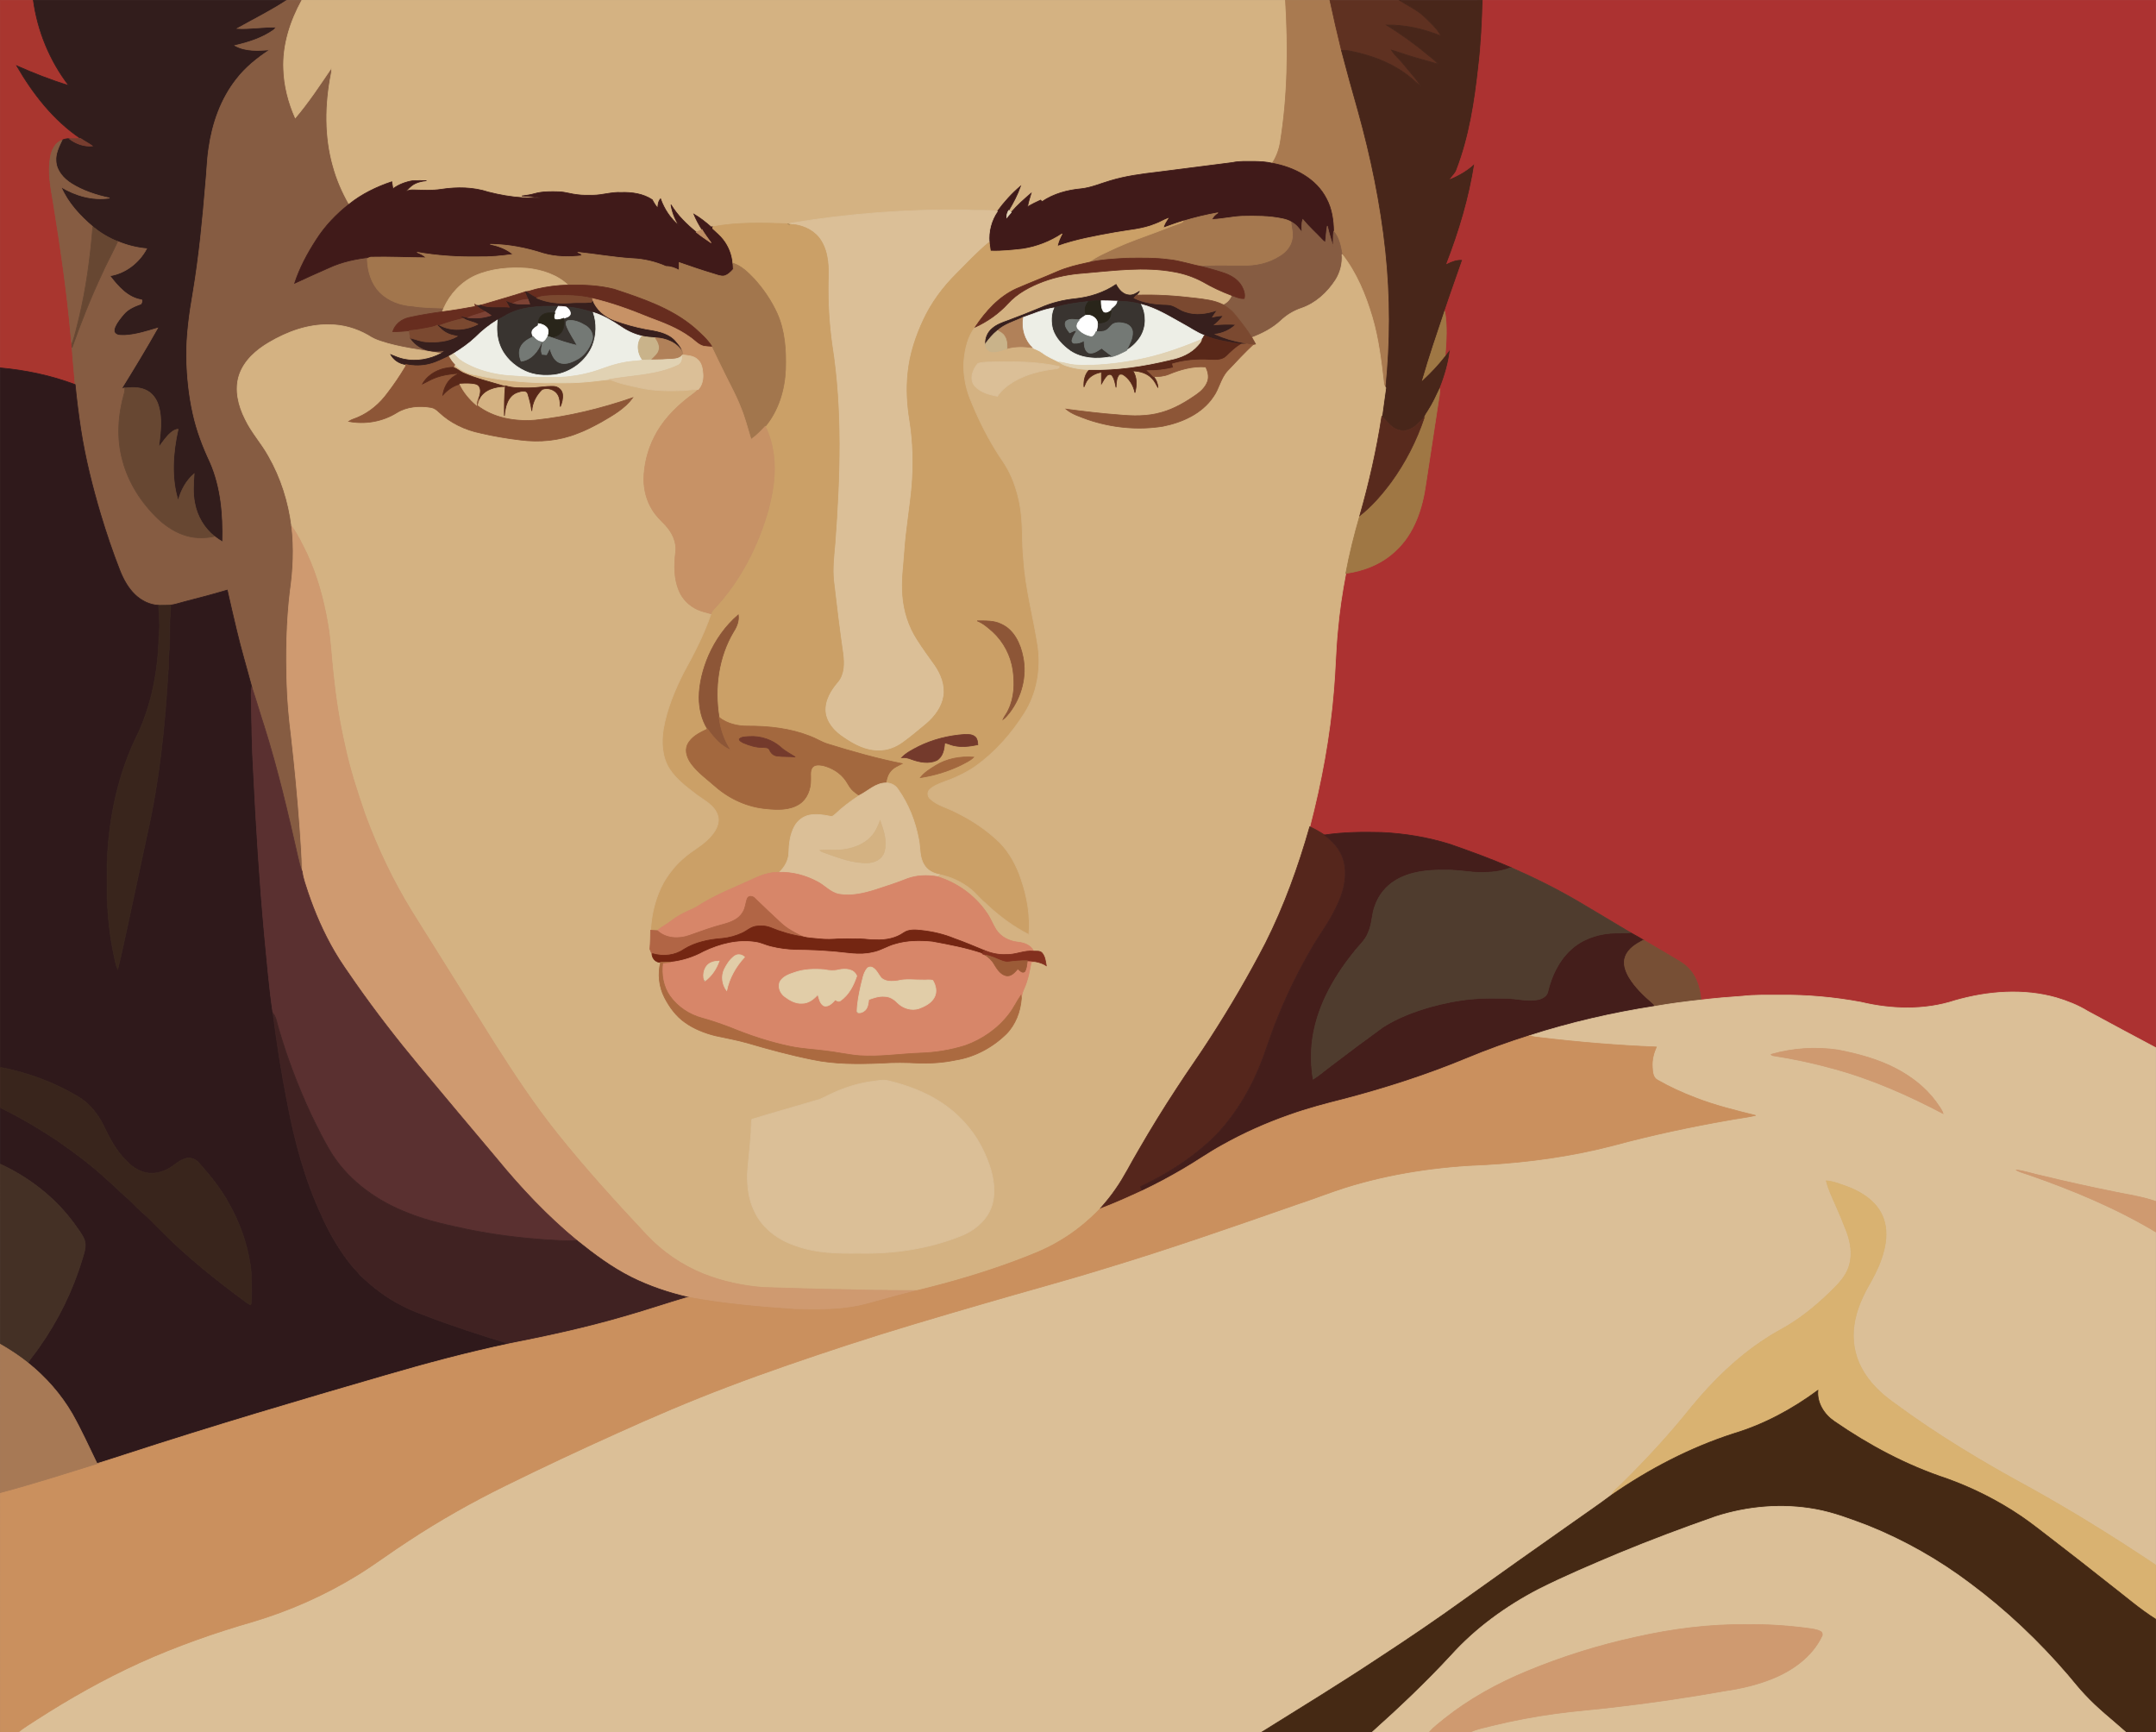 <?xml version="1.0" encoding="utf-8"?>

<!DOCTYPE svg PUBLIC "-//W3C//DTD SVG 1.1//EN" "http://www.w3.org/Graphics/SVG/1.1/DTD/svg11.dtd">
<svg version="1.1" id="Layer_1" xmlns="http://www.w3.org/2000/svg" xmlns:xlink="http://www.w3.org/1999/xlink" x="0px" y="0px"
	 viewBox="4.952 5.426 2135.098 1715.135" enable-background="new 4.952 5.426 2135.098 1715.135" xml:space="preserve">
<rect x="4.952" y="5.426" width="2135.098" height="1715.135" fill="#808080" stroke="none"/>
<g>
	<path fill="#A9362F" stroke="#A9362F" stroke-width="0.7" d="M5,5.51c10.99-0.01,21.98-0.01,32.96,0
		c4.17,30.59,16.26,60.07,35.08,84.56c-17.61-5.3-34.72-12.11-51.54-19.51c16.04,27.73,36.37,53.87,63.16,71.96
		c-3.73,0.33-7.48,0.08-11.22,0.19c-2.46,0.04-4.95,0.4-7.14,1.59c-6.95,2.53-10.24,9.92-11.46,16.71
		c-2.64,14.54,0.18,29.29,2.67,43.63c7.1,44.28,13.72,88.67,17.64,133.36c0.22,2.8,0.55,5.59,0.9,8.38
		c0.07,0.81,0.19,2.41,0.26,3.21c0.79,12.23,2.06,24.42,3.07,36.64C55.53,377.21,30.37,371.96,5,369.67C5,248.28,5,126.9,5,5.51z"/>
	<path fill="#321D1C" stroke="#321D1C" stroke-width="0.7" d="M37.96,5.51c82.37-0.02,164.75,0.01,247.12-0.01
		c1.01,0.03,3.04,0.1,4.05,0.13c-15.77,10.36-32.72,18.79-49.17,27.97c12.73,0.72,25.49-1.76,38.25-1.22
		c-0.65,0.92-1.19,1.98-2.13,2.65c-11.4,8.14-24.97,12.36-38.47,15.5c10.56,5.86,22.96,5,34.56,4.22
		c-12.36,8.1-24.12,17.45-33.15,29.27c-15.32,19.49-23.76,43.61-27.2,67.96c-1.81,11.51-1.98,23.18-3.16,34.75
		c-2.98,36.18-6.46,72.36-12.45,108.19c-3.69,21.15-6.66,42.54-6.44,64.06c0.37,18.85,2.24,37.72,6.39,56.13
		c3.65,16.59,9.72,32.57,16.96,47.92c10.83,24.78,13.09,52.32,12.35,79.07c-2.9-1.67-5.62-3.6-8.26-5.63
		c-10.01-8.12-16.97-19.82-19.36-32.49c-2.05-9.65-1.41-19.59-0.67-29.35c-8.03,6.85-13.19,16.53-15.75,26.67
		c-7.19-22.94-5.27-47.64-0.13-70.79c-2.83,0.02-5.21,1.72-7.3,3.46c-4.76,4.07-8.05,9.47-11.91,14.34
		c1.65-13.87,3.97-28.34-0.45-41.95c-2.04-6.48-6.53-12.38-12.94-14.98c-6.31-2.8-13.45-2.37-20.15-1.73
		c-0.79,0.1-2.37,0.3-3.16,0.41c12.22-19.72,24.26-39.56,35.65-59.76c-10.48,3.11-21.03,6.55-32.01,7.22
		c-3.24-0.12-7.16,0.66-9.75-1.79c-2.02-1.74-1.29-4.71-0.41-6.85c2.07-4.66,5.44-8.58,8.67-12.48c4.39-5.16,10.79-7.78,17-10.03
		c0.62-1.09,1.7-3.01,0.65-4.06c-13.76-2.06-23.51-13.33-31.46-23.82c15.55-2.43,29.11-13.06,36.41-26.81
		c-9.86-0.89-19.52-3.36-28.65-7.15c-8.92-3.5-17.19-8.53-24.62-14.57c-12.85-10.91-24.77-23.74-31.45-39.44
		c14.22,8.63,31.38,13.54,48.02,10.99c-13.2-2.82-26.31-7.07-37.8-14.29c-7.71-4.91-14.71-12.57-15.25-22.13
		c-0.65-7.45,2.83-14.26,5.91-20.79c2.19-1.19,4.68-1.55,7.14-1.59c6.47,5.03,14.75,8.05,23,7.22c-3.79-2.69-7.95-4.8-11.78-7.41
		C57.87,124.43,37.54,98.29,21.5,70.56c16.82,7.4,33.93,14.21,51.54,19.51C54.22,65.58,42.13,36.1,37.96,5.51z"/>
	<path fill="#865C42" stroke="#865C42" stroke-width="0.7" d="M289.13,5.63c4.92-0.32,9.89-0.04,14.83-0.12
		c-11.44,20.86-19.12,44.4-18.06,68.41c0.53,16.64,4.79,33,11.48,48.19c13.16-15.5,24.37-32.52,35.76-49.31
		c0.32,2.06,0.28,4.16-0.25,6.19c-5.81,30.01-6.38,61.5,2.03,91.09c3.61,13.12,9.05,25.69,15.79,37.5
		c-12.73,9.92-24.03,21.78-32.69,35.43c-8.66,13.41-16.33,27.64-21.27,42.85c11.25-5.19,22.53-10.35,33.9-15.29
		c13.01-6.06,27.24-8.98,41.43-10.51c-1.37,0.57-3.77,0.81-3.37,2.87c0.52,11.53,4.12,23.51,12.42,31.87
		c8.54,8.72,20.76,12.98,32.78,13.65c10.1,1.67,20.34,1.6,30.53,2.08c-0.48,1.19-0.95,2.38-1.42,3.58
		c-11.09,1.48-22.16,3.29-33.08,5.73c-7.25,1.57-13.85,6.68-16.05,13.93c5.48,0.14,10.93-0.46,16.38-0.88
		c0.28,2.45,0.56,4.91,1.15,7.32c4.8,7.24,12.94,12.11,21.62,12.8c4.33,0.6,8.67-0.1,12.97-0.68c-1.37,1.05-2.73,2.1-4.17,3.05
		c-20.12-3.47-40.64-5.58-60.11-12.08c-4.32-1.39-8.47-3.28-12.22-5.83c-11.66-6.66-25.04-10.6-38.51-10.49
		c-21.05-0.57-41.51,6.96-59.44,17.51c-12.8,7.47-24.9,18.03-29.69,32.49c-4.71,14.46-0.78,30.12,5.88,43.3
		c6.23,13.19,16.32,23.98,23.31,36.72c12.24,21.38,19.76,45.31,22.84,69.72c2.48,21.36,1.52,42.98-1.56,64.23
		c-3.61,30.23-4.14,60.75-3.19,91.16c0.49,17.37,2.11,34.69,4.28,51.93c3.41,30.26,6.36,60.58,8.54,90.96
		c0.94,14.5,2.17,29.01,2.28,43.54c-2.21-4.59-3.04-9.65-4.29-14.54c-9.77-43.23-19.86-86.46-33.17-128.76
		c-4.36-13.13-8.06-26.48-12.54-39.56c-5.02-18.95-10.71-37.72-15.18-56.81c-3.2-13.01-6.07-26.1-9.08-39.16
		c-14.15,4.18-28.42,7.97-42.72,11.61c-4.45,1.12-8.79,2.71-13.36,3.29c-3.98,0.2-7.97,0.13-11.95,0.17
		c-8.69-0.39-16.95-4.54-23.2-10.47c-6.92-6.61-11.59-15.18-15.09-23.99c-7.21-18.36-13.51-37.07-19.2-55.96
		c-8.12-27.34-15.05-55.08-19.47-83.28c-2.27-14.9-4.18-29.85-5.62-44.85c-1.01-12.22-2.28-24.41-3.07-36.64
		c8.65-24.42,18.18-48.54,29.15-72.02c4.99-11.18,10.91-21.92,16.03-33.04c9.13,3.79,18.79,6.26,28.65,7.15
		c-7.3,13.75-20.86,24.38-36.41,26.81c7.95,10.49,17.7,21.76,31.46,23.82c1.05,1.05-0.03,2.97-0.65,4.06
		c-6.21,2.25-12.61,4.87-17,10.03c-3.23,3.9-6.6,7.82-8.67,12.48c-0.88,2.14-1.61,5.11,0.41,6.85c2.59,2.45,6.51,1.67,9.75,1.79
		c10.98-0.67,21.53-4.11,32.01-7.22c-11.39,20.2-23.43,40.04-35.65,59.76c0.79-0.11,2.37-0.31,3.16-0.41
		c0.11,1.78-0.04,3.57-0.59,5.28c-6.1,21.35-7.66,44.37-1.74,65.94c5.75,22.42,18.79,42.53,35.42,58.43
		c11.39,10.74,26.4,18.84,42.39,18.56c4.43,0.14,8.85-0.47,13.18-1.39c2.64,2.03,5.36,3.96,8.26,5.63
		c0.74-26.75-1.52-54.29-12.35-79.07c-7.24-15.35-13.31-31.33-16.96-47.92c-4.15-18.41-6.02-37.28-6.39-56.13
		c-0.22-21.52,2.75-42.91,6.44-64.06c5.99-35.83,9.47-72.01,12.45-108.19c1.18-11.57,1.35-23.24,3.16-34.75
		c3.44-24.35,11.88-48.47,27.2-67.96c9.03-11.82,20.79-21.17,33.15-29.27c-11.6,0.78-24,1.64-34.56-4.22
		c13.5-3.14,27.07-7.36,38.47-15.5c0.94-0.67,1.48-1.73,2.13-2.65c-12.76-0.54-25.52,1.94-38.25,1.22
		C256.41,24.42,273.36,15.99,289.13,5.63z"/>
	<path fill="#D4B282" stroke="#D4B282" stroke-width="0.7" d="M303.96,5.51C628.64,5.49,953.31,5.5,1277.99,5.5
		c2.83,47.14,2.38,94.73-5.25,141.43c-1.27,7.14-3.87,14.02-7.83,20.11c-5.86-1.4-11.92-1.68-17.91-1.8
		c-7.17,0.09-14.41-0.44-21.45,1.12c-24.67,3.23-49.36,6.26-74.04,9.45c-15.95,1.87-31.98,3.93-47.39,8.65
		c-9.41,2.73-18.48,6.78-28.31,7.85c-13.69,1.25-27.48,4.92-38.94,12.76c-0.35-0.38-1.06-1.16-1.41-1.54
		c-4.41,2.04-8.79,4.14-12.92,6.7c0.73-4.6,2.18-9.03,3.52-13.47c-6.93,5.91-13.78,12-19.73,18.91
		c-0.84-0.63-1.67-1.25-2.49-1.87c4.63-7.65,8.78-15.63,11.75-24.08c-8.61,7.34-16.25,15.78-22.92,24.91
		c-10.08-1.76-20.42-0.29-30.59-1.33c-58.24-0.85-116.56,3.55-174.03,13.09c1.02,0.48,2.04,0.96,3.1,1.4
		c-1.33,0.02-2.66,0.07-3.97,0.13c-0.56-0.24-1.67-0.72-2.23-0.95c-24.7-0.8-49.69-1.64-74.1,2.96c-0.42,0.05-1.27,0.16-1.7,0.21
		c-5.34-4.66-10.9-9.14-17.06-12.7c2.15,5.32,4.93,10.37,7.98,15.22c-1.85,0.9-3.69,1.81-5.52,2.72
		c-9.63-7.79-18.64-16.62-25.12-27.26c1.16,7.34,3.9,14.3,7.85,20.59c-8.45-6.88-14.54-16.25-18.21-26.45
		c-2.21,2.6-2.66,6.03-2.66,9.32c-2.22-2.55-3.99-5.41-5.54-8.39c-8.98-6.01-20.26-7.55-30.87-7.2c-9.44-0.52-18.54,2.7-27.95,2.75
		c-5.01,0.03-10.03,0.18-15.01-0.5c-6.16-0.55-12.07-2.66-18.27-2.91c-8.2-0.23-16.55-0.43-24.52,1.84
		c-4.09,1.21-8.33,1.7-12.53,2.3c6.24,0.09,12.45,0.93,18.63,1.78c-5.92-0.03-11.85,0.09-17.76-0.07
		c-11.51-0.72-22.92-2.74-34.08-5.59c-14.91-4.92-31-5.07-46.4-2.74c-9.33,1.51-18.8,0.77-28.19,0.61
		c-2.42-0.12-4.75,0.61-7.03,1.27c1.99-1.93,3.86-4,6.06-5.7c4.17-3.01,9.31-4.22,14.35-4.73c-4.48-0.01-8.96-0.19-13.43,0.02
		c-7.09,1.19-14.05,3.7-19.82,8.08c-0.38-2.34-0.76-4.68-1.13-7.02c-15.12,5.08-29.75,12.16-42.21,22.2
		c-6.74-11.81-12.18-24.38-15.79-37.5c-8.41-29.59-7.84-61.08-2.03-91.09c0.53-2.03,0.57-4.13,0.25-6.19
		c-11.39,16.79-22.6,33.81-35.76,49.31c-6.69-15.19-10.95-31.55-11.48-48.19C284.84,49.91,292.52,26.37,303.96,5.51z"/>
	<path fill="#A97A50" stroke="#A97A50" stroke-width="0.7" d="M1277.99,5.5c14.66,0.01,29.32,0,43.98,0.01
		c3.57,16.73,7.4,33.41,11.5,50.02c5.18,19.9,10.73,39.69,16.33,59.47c12.7,45.54,22.34,92.01,27.37,139.05
		c4.81,44.96,4.75,90.43,0.12,135.38c-1.41-1.47-2.13-3.35-2.16-5.36c-2.46-21.84-5.12-43.79-11.39-64.92
		c-6.55-22.02-15.5-43.79-29.8-61.97c-1.32-7.89-2.94-16.48-8.32-22.7c-0.19-10.99-1.76-22.28-6.99-32.09
		c-10.16-20.28-32.21-31.45-53.72-35.35c3.96-6.09,6.56-12.97,7.83-20.11C1280.37,100.23,1280.82,52.64,1277.99,5.5z"/>
	<path fill="#5F3121" stroke="#5F3121" stroke-width="0.7" d="M1321.97,5.51c22.88,0.01,45.75-0.05,68.63,0.03
		c8.41,5.51,17.85,9.6,25.19,16.68c5.87,5.82,12.33,11.41,16.24,18.83c-17.08-6.97-35.46-11.2-53.98-10.86
		c13.89,8.75,27.36,18.2,39.92,28.78c3.88,3.16,8.08,6.02,11.22,9.97c-9.55-3.01-19.3-5.28-28.82-8.36
		c-5.86-1.77-11.58-4-17.49-5.59c3.36,5.53,8.61,9.52,12.5,14.64c5.62,7.15,12.21,13.66,16.84,21.53
		c-5.39-4.38-10.29-9.36-16.05-13.28c-15.71-11.32-34.37-17.9-53.21-21.73c-3.12-0.68-6.32-1.24-9.49-0.62
		C1329.37,38.92,1325.54,22.24,1321.97,5.51z"/>
	<path fill="#48261A" stroke="#48261A" stroke-width="0.7" d="M1390.6,5.54c27.64-0.08,55.28-0.02,82.92-0.03
		c-0.6,21.96-1.64,43.91-4.25,65.73c-3.77,34.68-9.11,69.61-21.71,102.31c-1.13,3.43-3.91,5.85-6.05,8.63
		c8.71-3.64,16.93-8.53,23.81-15.03c-5.23,34-15.18,67.13-27.57,99.17c4.86-2.38,10.06-4.42,15.61-3.82
		c-5.82,17.03-12.05,33.92-17.69,51.01c-7.59,22.63-15.33,45.22-21.94,68.16c8.04-7.49,15.64-15.51,22.33-24.23
		c1.67-2.22,3.35-4.44,5.08-6.64c-1.41,13.55-5.34,26.76-10.33,39.39c-3.57,7.5-6.99,15.11-11.57,22.07
		c-1.43,2.11-2.75,4.29-3.84,6.6c-4.54,4-8.26,9.13-14.03,11.48c-5.65,2.93-12.62,1.58-17.5-2.19c-3.91-3.09-7.1-6.95-10.45-10.59
		c1.35-9.37,2.47-18.77,3.87-28.13c4.63-44.95,4.69-90.42-0.12-135.38c-5.03-47.04-14.67-93.51-27.37-139.05
		c-5.6-19.78-11.15-39.57-16.33-59.47c3.17-0.62,6.37-0.06,9.49,0.62c18.84,3.83,37.5,10.41,53.21,21.73
		c5.76,3.92,10.66,8.9,16.05,13.28c-4.63-7.87-11.22-14.38-16.84-21.53c-3.89-5.12-9.14-9.11-12.5-14.64
		c5.91,1.59,11.63,3.82,17.49,5.59c9.52,3.08,19.27,5.35,28.82,8.36c-3.14-3.95-7.34-6.81-11.22-9.97
		c-12.56-10.58-26.03-20.03-39.92-28.78c18.52-0.34,36.9,3.89,53.98,10.86c-3.91-7.42-10.37-13.01-16.24-18.83
		C1408.45,15.14,1399.01,11.05,1390.6,5.54z"/>
	<path fill="#AC3231" stroke="#AC3231" stroke-width="0.7" d="M1473.52,5.51c222.16-0.01,444.32-0.01,666.48,0
		c0,345.8,0,691.59,0,1037.39c-22.6-12.05-45.21-24.05-67.69-36.31c-9.59-5.9-20.17-10-30.91-13.23
		c-32.77-9.31-67.91-6.49-100.36,2.78c-30,9.83-62.63,8.92-93.08,1.68c-26.69-4.96-53.86-7.4-81-7.07
		c-11.97,0.06-23.99-0.3-35.9,1.04c-13.91,0.94-27.81,2.1-41.66,3.77c-0.96-10.68-3.79-21.71-11.04-29.92
		c-5.14-6.17-12.54-9.6-19.21-13.75c-8.89-5.19-17.68-10.54-26.6-15.67c-4.31-2.58-8.68-5.05-13.09-7.42
		c-16.67-10.13-33.52-19.95-50.25-29.97c-21.84-12.91-44.6-24.22-67.83-34.39c-19.86-8.61-40.22-16.01-60.64-23.15
		c-21.97-6.81-44.83-10.63-67.8-11.65c-18.83-0.47-37.76-0.26-56.42,2.52c-4.6-3.1-9.47-5.8-14.5-8.12
		c11.51-44.26,19.93-89.4,23.63-135.02c1.75-19.62,1.99-39.33,3.92-58.94c1.66-19.1,4.52-38.09,8.15-56.91
		c18.03-2.49,35.85-9.5,49.11-22.25c18.78-17.02,26.91-42.48,30.21-66.93c4.03-26.67,8.12-53.33,12.2-80
		c0.66-4.58,1.73-9.13,1.57-13.8c4.99-12.63,8.92-25.84,10.33-39.39c-1.73,2.2-3.41,4.42-5.08,6.64
		c1.15-14.6,2.14-29.41-0.39-43.93c5.64-17.09,11.87-33.98,17.69-51.01c-5.55-0.6-10.75,1.44-15.61,3.82
		c12.39-32.04,22.34-65.17,27.57-99.17c-6.88,6.5-15.1,11.39-23.81,15.03c2.14-2.78,4.92-5.2,6.05-8.63
		c12.6-32.7,17.94-67.63,21.71-102.31C1471.88,49.42,1472.92,27.47,1473.52,5.51z"/>
	<path fill="#783D2F" stroke="#783D2F" stroke-width="0.7" d="M84.66,142.52c3.83,2.61,7.99,4.72,11.78,7.41
		c-8.25,0.83-16.53-2.19-23-7.22C77.18,142.6,80.93,142.85,84.66,142.52z"/>
	<path fill="#865C42" stroke="#865C42" stroke-width="0.7" d="M54.84,161.01c1.22-6.79,4.51-14.18,11.46-16.71
		c-3.08,6.53-6.56,13.34-5.91,20.79c0.54,9.56,7.54,17.22,15.25,22.13c11.49,7.22,24.6,11.47,37.8,14.29
		c-16.64,2.55-33.8-2.36-48.02-10.99c6.68,15.7,18.6,28.53,31.45,39.44c-2.47,30.32-6.51,60.57-13.58,90.19
		c-2.24,8.78-4.11,17.7-7.24,26.23c-0.35-2.79-0.68-5.58-0.9-8.38c-3.92-44.69-10.54-89.08-17.64-133.36
		C55.02,190.3,52.2,175.55,54.84,161.01z"/>
	<path fill="#401A19" stroke="#401A19" stroke-width="0.7" d="M1225.55,166.36c7.04-1.56,14.28-1.03,21.45-1.12
		c5.99,0.12,12.05,0.4,17.91,1.8c21.51,3.9,43.56,15.07,53.72,35.35c5.23,9.81,6.8,21.1,6.99,32.09
		c-0.48,5.18-0.37,10.39-0.35,15.59c-2.08-6.94-4.2-13.88-5.87-20.94c-1.03,5.26-1.14,10.64-1.83,15.94
		c-1.44-0.2-2.4-1.31-3.32-2.29c-6.29-6.76-13.28-12.85-19.13-20.01c-1.38,4.19-0.9,8.63-0.74,12.96
		c-2.83-3.98-5.85-8-10.3-10.27c-2.78-1.83-6-2.74-9.2-3.45c-13.08-2.75-26.5-2.72-39.79-2.43c-10.1,0.41-19.97,2.9-30.08,3.15
		c1.23-2.87,3.52-4.99,6.12-6.64c-11.65,2.07-23.18,4.84-34.51,8.26c-6.62,1.99-13.1,4.42-19.61,6.73
		c0.59-3.51,2.7-6.41,4.55-9.34c-4.22,1.57-8.03,4.05-12.29,5.53c-12.79,5.37-26.79,6.07-40.28,8.55
		c-19.19,3.49-38.52,6.86-56.94,13.48c0.8-4.37,2.63-8.44,4.73-12.33c-11.66,7.74-24.98,12.9-38.8,15.07
		c-10.7,1.2-21.44,2.37-32.23,1.94c-0.4-2.89-0.87-5.76-1.21-8.65c-0.89-10.78,1.95-21.8,8.13-30.7
		c6.67-9.13,14.31-17.57,22.92-24.91c-2.97,8.45-7.12,16.43-11.75,24.08c-1.28,2.17-2.04,4.6-1.92,7.14
		c1.5-1.72,2.96-3.49,4.41-5.27c5.95-6.91,12.8-13,19.73-18.91c-1.34,4.44-2.79,8.87-3.52,13.47
		c4.13-2.56,8.51-4.66,12.92-6.7c0.35,0.38,1.06,1.16,1.41,1.54c11.46-7.84,25.25-11.51,38.94-12.76
		c9.83-1.07,18.9-5.12,28.31-7.85c15.41-4.72,31.44-6.78,47.39-8.65C1176.19,172.62,1200.88,169.59,1225.55,166.36z"/>
	<path fill="#401A19" stroke="#401A19" stroke-width="0.7" d="M394.05,192.4c5.77-4.38,12.73-6.89,19.82-8.08
		c4.47-0.21,8.95-0.03,13.43-0.02c-5.04,0.51-10.18,1.72-14.35,4.73c-2.2,1.7-4.07,3.77-6.06,5.7c2.28-0.66,4.61-1.39,7.03-1.27
		c9.39,0.16,18.86,0.9,28.19-0.61c15.4-2.33,31.49-2.18,46.4,2.74c11.16,2.85,22.57,4.87,34.08,5.59
		c5.91,0.16,11.84,0.04,17.76,0.07c-6.18-0.85-12.39-1.69-18.63-1.78c4.2-0.6,8.44-1.09,12.53-2.3
		c7.97-2.27,16.32-2.07,24.52-1.84c6.2,0.25,12.11,2.36,18.27,2.91c4.98,0.68,10,0.53,15.01,0.5c9.41-0.05,18.51-3.27,27.95-2.75
		c10.61-0.35,21.89,1.19,30.87,7.2c1.55,2.98,3.32,5.84,5.54,8.39c0-3.29,0.45-6.72,2.66-9.32c3.67,10.2,9.76,19.57,18.21,26.45
		c-3.95-6.29-6.69-13.25-7.85-20.59c6.48,10.64,15.49,19.47,25.12,27.26c4.67,3.78,9.65,7.14,14.62,10.52
		c-3.1-4.37-6.36-8.63-9.1-13.24c-3.05-4.85-5.83-9.9-7.98-15.22c6.16,3.56,11.72,8.04,17.06,12.7c0.43-0.05,1.28-0.16,1.7-0.21
		c-0.02,0.43-0.05,1.3-0.07,1.74c3.69,3.5,7.75,6.68,10.83,10.79c5.23,6.73,8.49,15.02,9.16,23.53c0.14,2,0.27,4.01,0.42,6.02
		c-2.51,2.85-5.41,5.79-9.23,6.7c-3.87,0.46-7.49-1.34-11.14-2.32c-11.21-3.32-22.24-7.18-33.28-10.99
		c-0.04,2.54-0.05,5.09-0.03,7.64c-4.04-2.24-8.4-3.82-13.06-3.78c-10.54-4.64-21.9-7.3-33.42-7.79
		c-18.12-1.12-36.01-4.34-54.04-6.24c1.08,0.45,2.17,0.9,3.26,1.36c0.26,0.52,0.76,1.57,1.01,2.1
		c-12.81,1.48-25.97,1.31-38.43-2.29c-16.91-5.52-34.62-8.89-52.42-9.1c8.19,1.57,16.2,4.6,22.68,9.98
		c-11.63,1.69-23.37,2.74-35.12,2.47c-20.09,0.33-40.23-1.06-60.03-4.49c3.39,1.25,6.65,2.9,9.27,5.43
		c-18.37-0.11-36.75-1.11-55.13-0.63c-14.19,1.53-28.42,4.45-41.43,10.51c-11.37,4.94-22.65,10.1-33.9,15.29
		c4.94-15.21,12.61-29.44,21.27-42.85c8.66-13.65,19.96-25.51,32.69-35.43c12.46-10.04,27.09-17.12,42.21-22.2
		C393.29,187.72,393.67,190.06,394.05,192.4z"/>
	<path fill="#DBBF97" stroke="#DBBF97" stroke-width="0.7" d="M788.05,226.39c57.47-9.54,115.79-13.94,174.03-13.09
		c10.17,1.04,20.51-0.43,30.59,1.33c-6.18,8.9-9.02,19.92-8.13,30.7c-11.75,9.57-21.95,20.86-32.72,31.49
		c-13.28,13.2-24.59,28.5-32.48,45.53c-7.58,16.29-13.32,33.63-15.16,51.57c-1.83,16.01-0.86,32.25,1.76,48.12
		c3.42,21.44,3.84,43.3,2.13,64.93c-1.9,21.06-5.65,41.93-7.11,63.04c-0.95,14.97-3.36,29.95-2.03,44.98
		c1.12,15.44,5.98,30.67,14.39,43.7c5.51,8.67,11.57,16.97,17.56,25.32c6.1,8.86,10.38,19.76,8.7,30.66
		c-1.77,11.11-8.96,20.5-17.34,27.63c-7.48,6.21-14.93,12.49-22.8,18.22c-7.02,5.15-15.59,8.57-24.4,8.28
		c-12.74,0.26-24.45-5.97-34.65-13.02c-8.98-5.76-17.18-14.65-18.21-25.71c-0.87-11.18,5.36-21.36,12.39-29.52
		c6.41-7.61,6.3-18.28,5.15-27.62c-3.48-23.94-6.38-47.97-9.15-72.01c-1.44-12.63,0.24-25.29,1.3-37.88
		c4.81-65.22,7.26-131.22-2.99-196.07c-2.89-20.53-4.1-41.28-3.79-61.99c0.59-13.91,0.55-28.87-7-41.12
		c-5.71-9.38-16.26-14.76-26.94-16.07C790.09,227.35,789.07,226.87,788.05,226.39z"/>
	<path fill="#E1D2B3" stroke="#E1D2B3" stroke-width="0.7" d="M1001.92,220.94c-0.12-2.54,0.64-4.97,1.92-7.14
		c0.82,0.62,1.65,1.24,2.49,1.87C1004.88,217.45,1003.42,219.22,1001.92,220.94z"/>
	<path fill="#A5784F" stroke="#A5784F" stroke-width="0.7" d="M1176.62,224.35c11.33-3.42,22.86-6.19,34.51-8.26
		c-2.6,1.65-4.89,3.77-6.12,6.64c10.11-0.25,19.98-2.74,30.08-3.15c13.29-0.29,26.71-0.32,39.79,2.43c3.2,0.71,6.42,1.62,9.2,3.45
		c0.48,5.5,2.36,10.99,1.21,16.54c-1.22,7.46-6.49,13.74-12.94,17.41c-10.99,7.07-24.33,9.87-37.29,9.36
		c-13.43,0.21-26.9-0.57-40.29,0.5c-10.99-1.98-21.59-5.88-32.76-6.85c-13.61-1.83-27.36-1.47-41.04-1.35
		c-12.8,0.75-25.72,1.3-38.24,4.3c8.5-6.28,18.35-10.34,27.85-14.82c12.2-5.52,24.85-9.94,37.41-14.58
		c8.07-2.89,15.93-6.32,24.07-9.03C1173.64,226.25,1175.73,226.05,1176.62,224.35z"/>
	<path fill="#CBA067" stroke="#CBA067" stroke-width="0.7" d="M1149.27,227.27c4.26-1.48,8.07-3.96,12.29-5.53
		c-1.85,2.93-3.96,5.83-4.55,9.34c6.51-2.31,12.99-4.74,19.61-6.73c-0.89,1.7-2.98,1.9-4.56,2.59
		c-8.14,2.71-16,6.14-24.07,9.03c-12.56,4.64-25.21,9.06-37.41,14.58c-9.5,4.48-19.35,8.54-27.85,14.82
		c-10.41,2.19-20.82,4.65-30.61,8.9c-13.5,5.91-27.26,11.19-40.78,17.05c-17.25,7.88-30.28,22.47-40.65,37.97
		c-7.49,9.53-10.13,21.89-11.15,33.71c-0.79,12.44,1.41,25.02,5.87,36.64c7.03,17.57,15.21,34.71,25.13,50.84
		c3.88,6.69,8.72,12.78,12.39,19.59c5.66,10.37,9.29,21.74,11.66,33.28c3.84,18.61,2.08,37.74,4.11,56.55
		c1.89,28.78,9.64,56.66,14.09,85.06c3.34,22.82-0.87,47.04-13.29,66.64c-12.88,20.42-29.17,38.89-48.92,52.88
		c-9.98,6.8-21.07,11.79-32.46,15.72c-4.52,1.78-9.24,3.7-12.7,7.23c-2.3,2.44-1.92,6.45,0.44,8.71
		c7.05,6.86,17.01,8.91,25.46,13.42c16.07,7.74,31.07,17.82,43.87,30.27c9.76,10.14,16.55,22.79,20.97,36.08
		c6.08,17.57,9.28,36.29,7.74,54.91c-15.97-8.09-30.41-19.02-43.32-31.37c-5.36-4.31-9.42-9.98-14.91-14.12
		c-8.88-6.98-19.45-11.8-30.52-13.98c-5.96-1.15-11.86-4.14-14.99-9.53c-4.94-7.6-3.71-16.99-5.47-25.48
		c-3.32-17.65-10.04-34.84-20.48-49.51c-2.62-4-7.21-6.35-11.99-6.17c0.78-4.16,1.88-8.44,4.77-11.68
		c2.9-3.67,7.4-5.35,11.41-7.46c-24.86-4.98-49.3-11.87-73.5-19.39c-6.35-1.87-11.88-5.65-18.07-7.89
		c-19.4-7.59-40.42-9.94-61.13-9.87c-10.12,0.15-20.51-2.3-28.63-8.58c-4.78-28.91-0.74-59.86,14.51-85.21
		c3.13-4.83,5.3-10.49,4.49-16.34c-12.76,10.92-22.65,25.05-29.39,40.39c-5.57,13.07-9.27,27.12-9.44,41.39
		c0.08,10.87,2.51,21.93,8.33,31.21c-7.54,3.61-16.03,7.54-19.81,15.51c-3.02,6.62,0.1,14.04,4.19,19.43
		c6.6,8.64,15.54,15.02,23.64,22.15c14.04,12.22,31.83,20.29,50.45,21.84c10.89,1.12,22.92,1.55,32.47-4.66
		c7.76-5.05,11.25-14.56,11.23-23.52c0.28-4.2-0.97-8.97,1.68-12.64c2.36-3.12,6.85-2.53,10.26-2.02
		c9.03,2.19,17.64,7.3,22.92,15.09c1.94,2.76,3.36,5.88,5.62,8.42c2.19,2.47,4.98,4.28,7.63,6.22c-8.25,5.54-16.31,11.44-23.52,18.3
		c-1.43,1.33-3.09,2.97-5.23,2.28c-6.72-1.41-13.68-2.39-20.49-1.14c-6.3,1.26-11.8,5.52-14.82,11.15
		c-4.39,8.02-5.45,17.31-5.66,26.31c-0.21,7.42-4.19,14.14-9.41,19.19c-9.11-0.26-17.89,2.7-25.97,6.66
		c-16.83,7.69-34.16,14.46-50.09,23.96c-3.34,1.96-6.47,4.33-10.07,5.81c-7.47,3.09-14.75,6.84-21.13,11.86
		c-4.28,3.49-9.48,5.66-13.51,9.49c-2.23-0.15-4.46-0.27-6.68-0.39c0.86-16.42,4.96-32.85,12.87-47.33
		c5.3-9.03,11.87-17.42,19.92-24.16c8.07-7.38,18.22-12.14,25.66-20.25c5.59-5.84,10.76-14.14,7.85-22.49
		c-3.25-9.46-12.71-14.06-20.25-19.6c-9.86-7.63-20.33-15.14-27.23-25.73c-7.57-11.77-8.34-26.5-6.14-39.96
		c3.42-19.4,11.03-37.77,19.83-55.29c10.46-18.84,20.41-38.11,27.34-58.57c0.56-2.19,2.07-3.91,3.62-5.49
		c25.59-27.45,43.08-61.79,53.17-97.78c4.64-17.82,7.75-36.53,5-54.92c-1.27-9.45-3.79-18.79-8.13-27.31
		c13.15-15.78,19.27-36.34,20.1-56.63c0.59-18.74-0.61-38.13-8.41-55.45c-5.71-12.5-13.56-23.99-22.79-34.15
		c-6-6.29-12.46-12.66-20.91-15.43c-0.67-8.51-3.93-16.8-9.16-23.53c-3.08-4.11-7.14-7.29-10.83-10.79
		c0.02-0.44,0.05-1.31,0.07-1.74c24.41-4.6,49.4-3.76,74.1-2.96c0.56,0.23,1.67,0.71,2.23,0.95c1.31-0.06,2.64-0.11,3.97-0.13
		c10.68,1.31,21.23,6.69,26.94,16.07c7.55,12.25,7.59,27.21,7,41.12c-0.31,20.71,0.9,41.46,3.79,61.99
		c10.25,64.85,7.8,130.85,2.99,196.07c-1.06,12.59-2.74,25.25-1.3,37.88c2.77,24.04,5.67,48.07,9.15,72.01
		c1.15,9.34,1.26,20.01-5.15,27.62c-7.03,8.16-13.26,18.34-12.39,29.52c1.03,11.06,9.23,19.95,18.21,25.71
		c10.2,7.05,21.91,13.28,34.65,13.02c8.81,0.29,17.38-3.13,24.4-8.28c7.87-5.73,15.32-12.01,22.8-18.22
		c8.38-7.13,15.57-16.52,17.34-27.63c1.68-10.9-2.6-21.8-8.7-30.66c-5.99-8.35-12.05-16.65-17.56-25.32
		c-8.41-13.03-13.27-28.26-14.39-43.7c-1.33-15.03,1.08-30.01,2.03-44.98c1.46-21.11,5.21-41.98,7.11-63.04
		c1.71-21.63,1.29-43.49-2.13-64.93c-2.62-15.87-3.59-32.11-1.76-48.12c1.84-17.94,7.58-35.28,15.16-51.57
		c7.89-17.03,19.2-32.33,32.48-45.53c10.77-10.63,20.97-21.92,32.72-31.49c0.34,2.89,0.81,5.76,1.21,8.65
		c10.79,0.43,21.53-0.74,32.23-1.94c13.82-2.17,27.14-7.33,38.8-15.07c-2.1,3.89-3.93,7.96-4.73,12.33
		c18.42-6.62,37.75-9.99,56.94-13.48C1122.48,233.34,1136.48,232.64,1149.27,227.27 M972.67,620.14
		c5.87,2.39,10.73,6.63,15.42,10.8c10.8,9.9,17.92,23.59,20.03,38.07c1.84,13.19,1.37,27.22-4.58,39.38
		c-1.36,3.37-3.89,6.09-5.32,9.42c2.63-1.87,4.58-4.5,6.63-6.96c11.69-15.42,17.12-35.77,13.19-54.86
		c-2.46-12.94-8.79-26.81-21.44-32.53C989.18,619.67,980.71,620.27,972.67,620.14 M914.64,744.58c-5.92,3.09-12.1,6.12-16.79,11.01
		c3.43-0.35,6.82,0.42,9.98,1.74c7.77,2.8,16.78,4.55,24.63,1.06c6.09-3.41,7.6-10.9,7.94-17.3c3.01,0.25,5.67,1.82,8.61,2.45
		c8,1.96,16.34,0.9,24.29-0.76c-0.19-2.68-0.44-5.64-2.47-7.63c-2.87-2.67-7.09-2.62-10.75-2.51
		C944.37,733.74,928.78,737.59,914.64,744.58 M931.37,763.51c-5.39,3.33-11.03,6.76-14.94,11.86c14-2.14,27.76-6.34,40.5-12.55
		c4.21-2.31,8.86-4.2,12.25-7.69C956.14,754.13,942.56,756.47,931.37,763.51z"/>
	<path fill="#865C42" stroke="#865C42" stroke-width="0.7" d="M1295.12,222.77c5.85,7.16,12.84,13.25,19.13,20.01
		c0.92,0.98,1.88,2.09,3.32,2.29c0.69-5.3,0.8-10.68,1.83-15.94c1.67,7.06,3.79,14,5.87,20.94
		c-0.02-5.2-0.13-10.41,0.35-15.59c5.38,6.22,7,14.81,8.32,22.7c0.74,8.9-1.46,17.96-6.25,25.5
		c-8.07,12.52-19.73,23.21-34,28.06c-7.63,2.58-14.67,6.86-20.46,12.45c-8.17,7.5-18.16,12.67-28.48,16.53
		c-5.18-8.44-11.38-16.16-17.63-23.8c-3.1-3.74-7.14-6.52-11.28-8.97c4.09-1.66,7.16-4.99,8.73-9.1
		c4.05,1.47,8.09,3.48,12.53,3.2c1.23-4.32-0.55-8.82-2.6-12.59c-4.17-7.14-11.96-11.12-19.6-13.46
		c-6.64-2.18-13.4-3.92-20.13-5.73c13.39-1.07,26.86-0.29,40.29-0.5c12.96,0.51,26.3-2.29,37.29-9.36
		c6.45-3.67,11.72-9.95,12.94-17.41c1.15-5.55-0.73-11.04-1.21-16.54c4.45,2.27,7.47,6.29,10.3,10.27
		C1294.22,231.4,1293.74,226.96,1295.12,222.77z"/>
	<path opacity="0.78" fill="#9D7C50" stroke="#9D7C50" stroke-width="0.7" enable-background="new    " d="M784.95,226.97
		c0.56,0.23,1.67,0.71,2.23,0.95C786.62,227.68,785.51,227.2,784.95,226.97z"/>
	<path fill="#674732" stroke="#674732" stroke-width="0.7" d="M96.87,229.96c7.43,6.04,15.7,11.07,24.62,14.57
		c-5.12,11.12-11.04,21.86-16.03,33.04c-10.97,23.48-20.5,47.6-29.15,72.02c-0.07-0.8-0.19-2.4-0.26-3.21
		c3.13-8.53,5-17.45,7.24-26.23C90.36,290.53,94.4,260.28,96.87,229.96z"/>
	<path fill="#BF8E63" stroke="#BF8E63" stroke-width="0.7" d="M694.55,235.38c1.83-0.91,3.67-1.82,5.52-2.72
		c2.74,4.61,6,8.87,9.1,13.24C704.2,242.52,699.22,239.16,694.55,235.38z"/>
	<path fill="#A2764D" stroke="#A2764D" stroke-width="0.7" d="M490.41,247.3c17.8,0.21,35.51,3.58,52.42,9.1
		c12.46,3.6,25.62,3.77,38.43,2.29c-0.25-0.53-0.75-1.58-1.01-2.1c-1.09-0.46-2.18-0.91-3.26-1.36c18.03,1.9,35.92,5.12,54.04,6.24
		c11.52,0.49,22.88,3.15,33.42,7.79c4.66-0.04,9.02,1.54,13.06,3.78c-0.02-2.55-0.01-5.1,0.03-7.64
		c11.04,3.81,22.07,7.67,33.28,10.99c3.65,0.98,7.27,2.78,11.14,2.32c3.82-0.91,6.72-3.85,9.23-6.7c-0.15-2.01-0.28-4.02-0.42-6.02
		c8.45,2.77,14.91,9.14,20.91,15.43c9.23,10.16,17.08,21.65,22.79,34.15c7.8,17.32,9,36.71,8.41,55.45
		c-0.83,20.29-6.95,40.85-20.1,56.63c-4.33,4.66-8.78,9.29-14.07,12.88c-3.36-10.92-6.12-22.06-10.6-32.61
		c-4.17-10.77-9.8-20.87-14.88-31.21c-4.65-9.13-8.9-18.45-13.45-27.62c-2.63-0.26-5.26-0.43-7.86-0.8
		c2.61,0.24,5.24,0.09,7.87-0.09c-4.36-6.78-10.56-12.13-16.43-17.57c-22.83-19.8-52.03-29.47-80.22-38.85
		c-14.93-3.83-30.46-4.35-45.79-4.14c-10.79-10.25-25.72-14.95-40.24-16.57c-17.46-1.21-35.58,0.21-51.74,7.38
		c-13.81,6.38-24.79,18.26-30.93,32.08c-10.19-0.48-20.43-0.41-30.53-2.08c-12.02-0.67-24.24-4.93-32.78-13.65
		c-8.3-8.36-11.9-20.34-12.42-31.87c-0.4-2.06,2-2.3,3.37-2.87c18.38-0.48,36.76,0.52,55.13,0.63c-2.62-2.53-5.88-4.18-9.27-5.43
		c19.8,3.43,39.94,4.82,60.03,4.49c11.75,0.27,23.49-0.78,35.12-2.47C506.61,251.9,498.6,248.87,490.41,247.3z"/>
	<path fill="#D4B282" stroke="#D4B282" stroke-width="0.7" d="M1333.94,257.18c14.3,18.18,23.25,39.95,29.8,61.97
		c6.27,21.13,8.93,43.08,11.39,64.92c0.03,2.01,0.75,3.89,2.16,5.36c-1.4,9.36-2.52,18.76-3.87,28.13
		c-5.16,33.21-12.59,66.04-21.8,98.35c-5.49,18.86-10.26,37.95-13.9,57.26c-3.63,18.82-6.49,37.81-8.15,56.91
		c-1.93,19.61-2.17,39.32-3.92,58.94c-3.7,45.62-12.12,90.76-23.63,135.02c-11.27,39.57-25.28,78.48-43.81,115.26
		c-16.59,32.04-34.8,63.23-54.38,93.54c-10.85,17.04-22.71,33.39-33.64,50.37c-13.04,19.85-25.5,40.08-37.36,60.66
		c-7.78,12.93-14.29,26.63-23.02,38.98c-4.68,6.88-10.01,13.28-15.51,19.52c-12.05,12.5-25.64,23.55-40.69,32.25
		c-14.11,8.53-29.66,14.17-45.01,20c-31.13,11.51-63.06,20.78-95.31,28.6c-10.42-0.12-20.85,0.08-31.28-0.22
		c-19.01,0.16-38-0.98-57.01-0.97c-21.32-0.62-42.65-1.14-63.98-1.84c-20.4-1.54-40.65-5.88-59.68-13.47
		c-21.27-8.65-40.68-21.91-56.34-38.7c-30.23-32.21-59.98-64.96-87.61-99.45c-22.98-28.6-43.17-59.26-62.89-90.15
		c-27.37-43.63-54.65-87.31-81.98-130.96c-18.5-30.03-33.66-62.05-45.89-95.11c-7.78-22.57-15.27-45.3-20.18-68.69
		c-5.33-23.31-9.06-46.96-11.51-70.74c-1.89-16.74-2.56-33.62-5.48-50.23c-4.06-23.85-10.5-47.42-20.75-69.38
		c-4.52-9.09-8.81-18.37-14.81-26.59c-3.08-24.41-10.6-48.34-22.84-69.72c-6.99-12.74-17.08-23.53-23.31-36.72
		c-6.66-13.18-10.59-28.84-5.88-43.3c4.79-14.46,16.89-25.02,29.69-32.49c17.93-10.55,38.39-18.08,59.44-17.51
		c13.47-0.11,26.85,3.83,38.51,10.49c3.75,2.55,7.9,4.44,12.22,5.83c19.47,6.5,39.99,8.61,60.11,12.08
		c-11.22,5.91-24.42,8.3-36.91,5.69c-4.5-0.96-8.76-2.73-12.99-4.49c3.01,5.39,8.7,9.01,14.79,9.75c0.08,0.94,0.02,1.91-0.58,2.7
		c-5.3,8.87-11.12,17.41-17.4,25.61c-7.51,10.26-17.44,18.85-29.17,23.92c-3.09,1.4-6.48,2.17-9.31,4.11
		c16.26,3.16,33.59,0.11,47.66-8.68c10.13-6.23,22.56-7.05,34.05-5.13c2.98,0.57,5.49,2.42,7.61,4.51
		c11.34,10.84,26.05,17.77,41.34,20.89c12.91,3.01,25.99,5.25,39.16,6.8c18.98,2.47,38.68,0.73,56.53-6.45
		c8.26-2.97,16.02-7.14,23.73-11.3c11.35-6.62,23.32-13.26,31.23-24.09c-31.33,10.78-63.73,18.74-96.71,22.21
		c-19.88,1.59-41.13-2.05-57.26-14.43c0.35-2.28,1.07-4.46,1.95-6.58c4.69-9.4,15.95-12.29,25.65-12.39
		c-13.96-4.29-28.39-7.52-41.81-13.48c-3.26-1.64-6.01-4.16-9.46-5.42c0.42-0.87,0.85-1.73,1.29-2.59c6,5.61,13.68,9.25,21.84,10.34
		c21.97,5.03,44.49,7.04,66.98,7.6c12.36-0.18,24.74,0.44,37.06-0.59c9.23-0.45,18.35-2,27.55-2.83
		c9.78,4.24,20.32,6.26,30.68,8.55c14.01,3.01,28.41,2.99,42.66,2.5c4.76-0.42,9.5-1.14,14.3-0.97
		c-3.23,3.59-7.44,6.04-11.15,9.07c-12.98,10.37-24.68,22.82-32.17,37.78c-6.61,12.93-10.17,27.39-10.46,41.9
		c0.09,10.53,2.7,21.16,8.34,30.12c3.39,5.77,8.24,10.42,12.87,15.17c6.69,7.12,11.57,16.83,10.31,26.82
		c-1.56,12.62-1.74,25.91,3.15,37.86c3.41,8.58,10.4,15.53,18.82,19.23c4.18,1.89,8.72,2.76,13.11,4.06
		c-6.93,20.46-16.88,39.73-27.34,58.57c-8.8,17.52-16.41,35.89-19.83,55.29c-2.2,13.46-1.43,28.19,6.14,39.96
		c6.9,10.59,17.37,18.1,27.23,25.73c7.54,5.54,17,10.14,20.25,19.6c2.91,8.35-2.26,16.65-7.85,22.49
		c-7.44,8.11-17.59,12.87-25.66,20.25c-8.05,6.74-14.62,15.13-19.92,24.16c-7.91,14.48-12.01,30.91-12.87,47.33
		c-0.09,6.21-0.17,12.42-0.73,18.6c0.68,1.9,1.65,3.71,2.17,5.69c0.49,4.11,4.17,7.7,8.43,7.44c-2.83,11.58-1.56,24.11,3.86,34.77
		c4.89,9.51,11.42,18.49,20.26,24.7c8.89,6.38,19.25,10.45,29.81,13.13c10.61,2.4,21.36,4.18,31.84,7.18
		c21.26,6.26,42.69,12.05,64.43,16.43c22.53,4.77,45.73,4.48,68.61,3.56c12.32-0.86,24.7-0.72,37.02-0.01
		c12.07,0.31,24.18-0.46,36.01-2.97c18.99-2.89,36.64-12.43,50.36-25.75c9.25-9.34,14.15-22.31,15.06-35.29
		c0.26-3.46,1.28-6.8,2.76-9.92c3.68-8.31,5.45-17.26,6.98-26.16c1.28-0.2,2.58-0.35,3.89-0.45
		c3.89,0.66,7.74,1.88,11.06,4.08c-0.75-4.31-1.22-9.06-4.13-12.53c-2.09-2.43-5.56-1.65-8.37-1.83
		c-2.82-5.86-9.4-8.38-15.51-8.93c-8.59-0.87-17.12-5.1-21.82-12.53c-3.27-5.2-5.35-11.05-8.88-16.1
		c-11.64-17.35-29.55-30.28-49.52-36.3c0.75-0.67,1.51-1.33,2.29-1.99c11.07,2.18,21.64,7,30.52,13.98
		c5.49,4.14,9.55,9.81,14.91,14.12c12.91,12.35,27.35,23.28,43.32,31.37c1.54-18.62-1.66-37.34-7.74-54.91
		c-4.42-13.29-11.21-25.94-20.97-36.08c-12.8-12.45-27.8-22.53-43.87-30.27c-8.45-4.51-18.41-6.56-25.46-13.42
		c-2.36-2.26-2.74-6.27-0.44-8.71c3.46-3.53,8.18-5.45,12.7-7.23c11.39-3.93,22.48-8.92,32.46-15.72
		c19.75-13.99,36.04-32.46,48.92-52.88c12.42-19.6,16.63-43.82,13.29-66.64c-4.45-28.4-12.2-56.28-14.09-85.06
		c-2.03-18.81-0.27-37.94-4.11-56.55c-2.37-11.54-6-22.91-11.66-33.28c-3.67-6.81-8.51-12.9-12.39-19.59
		c-9.92-16.13-18.1-33.27-25.13-50.84c-4.46-11.62-6.66-24.2-5.87-36.64c1.02-11.82,3.66-24.18,11.15-33.71
		c12.15-5.54,23.28-13.39,32.32-23.25c9.42-10.36,22.14-17.01,35.1-21.89c12.81-4.76,26.35-7.33,39.96-8.3
		c29.7-2.48,59.85-6.78,89.47-1.27c10.06,1.74,19.85,5.1,28.83,9.96c8.98,5.26,18.47,9.64,28.2,13.31
		c-1.57,4.11-4.64,7.44-8.73,9.1c-8.36-4.18-17.78-5.14-26.92-6.26c-19.39-2.35-38.94-3.71-58.47-3.03
		c1-1.25,2-2.53,2.97-3.83c-3.14,1.9-6.49,4.16-10.35,3.7c-6.01-0.35-10.29-5.47-12.89-10.43
		c-11.93,8.05-26.01,12.58-40.26,14.1c-11.98,1.23-23.83,4.13-34.84,9.06c-10.59,4.4-21.25,8.62-32,12.59
		c-5.44,1.95-11.07,3.89-15.47,7.77c-4.41,3.62-6.96,9.33-6.67,15.04c-0.72,4.26,2.99,7.98,7.09,8.24
		c4.93-0.05,9.65-1.72,14.21-3.45c8.02-2.27,16.52-2.06,24.71-0.94c3.42,1.79,7.21,2.87,10.3,5.27
		c5.01,3.8,10.84,6.25,16.44,9.03c3.98,3.22,9.04,4.47,13.91,5.66c5.39,1.18,10.91,1.83,16.44,1.81
		c-4.76,4.42-6.02,11.07-5.63,17.31c1.2-2.75,2.21-5.68,4.27-7.92c3.31-3.82,8.18-5.87,13.05-6.81
		c0.03,3.88,0,7.76,0.03,11.65c1.71-2.82,3.12-5.92,5.57-8.21c1.27-1.4,3.94-1.62,5.02,0.15c2.44,3.36,2.99,7.62,3.81,11.6
		c0.37-4.1,0.17-8.66,2.68-12.15c0.88-1.38,2.69-0.95,4.05-0.7c6.4,3.91,10.56,10.78,11.99,18.05
		c1.9-7.15,2.21-15.2-2.06-21.59c6.88,0.23,14.25,2.24,19.01,7.53c2.65,2.54,4.05,5.97,5.88,9.09
		c-0.22-4.04-1.74-7.91-4.41-10.95c5,0.02,10.09-0.32,14.79-2.19c11.63-4.85,24.25-8.42,36.95-7.41
		c2.11,4.36,3.38,9.4,1.85,14.16c-1.91,5.5-6.19,9.82-10.89,13.09c-10.75,7.53-22.27,14.36-35.02,17.87
		c-13.76,3.99-28.29,3.64-42.42,2.31c-17.38-1.24-34.67-3.42-51.93-5.67c6.16,5.2,14.09,7.49,21.5,10.32
		c23.81,8.06,49.61,10.66,74.46,6.65c19.05-3.79,38.58-12.46,49.77-29.05c5.88-8,7.32-18.48,14.17-25.86
		c8.31-8.88,16.65-17.74,25.49-26.09c0.57-0.11,1.7-0.32,2.27-0.42c-1.14-2.14-2.29-4.27-3.54-6.32
		c10.32-3.86,20.31-9.03,28.48-16.53c5.79-5.59,12.83-9.87,20.46-12.45c14.27-4.85,25.93-15.54,34-28.06
		C1332.48,275.14,1334.68,266.08,1333.94,257.18 M973.36,365.31c-4.99,5.72-8.52,15.02-3.54,21.83
		c5.6,6.72,14.63,9.08,22.88,10.65c4.02-6.28,10.07-10.85,16.35-14.69c12.46-7.2,26.69-10.8,40.9-12.38
		c1.52-0.4,4.17-0.2,3.96-2.45c-22.9-5.16-46.55-4.87-69.89-4.35C980.44,364.13,976.77,364.11,973.36,365.31 M505.4,387.41
		c-1,9.92-0.98,19.88-0.94,29.85c0.65-8.91,3.22-19.78,12.6-23.22c3.32-1.02,8.96-3.15,10.57,1.26c1.74,5.56,3.22,11.24,3.96,17.02
		c0.49-8.2,4.38-15.77,10.33-21.34c5.57-2.14,12.58,0.16,15.59,5.38c1.97,3.56,2.2,7.73,2.31,11.72c1.6-3.79,2.72-8.02,2.23-12.16
		c-0.39-4.41-4.6-7.87-8.93-7.9c-8.06-0.28-16.03,1.48-24.08,1.48C521.14,389.46,513.01,389.92,505.4,387.41 M868.07,1076.28
		c-13.27,1.83-26.2,5.86-38.35,11.47c-5.66,2.25-10.68,5.99-16.72,7.24c-21.14,6.29-42.41,12.2-63.49,18.66
		c-1.07,5.75-0.33,11.65-1.15,17.44c-0.71,12.34-2.6,24.57-3.24,36.92c-0.18,12.29,1.27,24.94,6.68,36.14
		c7.69,17.39,24.34,29.46,42.13,35.04c19.52,7.02,40.56,7.32,61.06,7.09c35.14,0.78,70.79-4.41,103.38-17.92
		c14.34-6.04,27.22-18.18,30.05-34c3.36-18.76-3.34-37.5-11.75-54.01c-9.48-17.95-23.79-33.23-40.9-44.13
		c-15.45-9.87-32.9-16.29-50.66-20.57C879.48,1074.04,873.71,1075.67,868.07,1076.28z"/>
	<path fill="#672D1F" stroke="#672D1F" stroke-width="0.7" d="M1082.73,265.37c12.52-3,25.44-3.55,38.24-4.3
		c13.68-0.12,27.43-0.48,41.04,1.35c11.17,0.97,21.77,4.87,32.76,6.85c6.73,1.81,13.49,3.55,20.13,5.73
		c7.64,2.34,15.43,6.32,19.6,13.46c2.05,3.77,3.83,8.27,2.6,12.59c-4.44,0.28-8.48-1.73-12.53-3.2
		c-9.73-3.67-19.22-8.05-28.2-13.31c-8.98-4.86-18.77-8.22-28.83-9.96c-29.62-5.51-59.77-1.21-89.47,1.27
		c-13.61,0.97-27.15,3.54-39.96,8.3c-12.96,4.88-25.68,11.53-35.1,21.89c-9.04,9.86-20.17,17.71-32.32,23.25
		c10.37-15.5,23.4-30.09,40.65-37.97c13.52-5.86,27.28-11.14,40.78-17.05C1061.91,270.02,1072.32,267.56,1082.73,265.37z"/>
	<path fill="#D4B282" stroke="#D4B282" stroke-width="0.7" d="M475.37,278.45c16.16-7.17,34.28-8.59,51.74-7.38
		c14.52,1.62,29.45,6.32,40.24,16.57c-10.63,0.26-21.22,1.68-31.57,4.09c-3.3,0.85-6.51,2.09-9.91,2.53
		c-0.3,0.06-0.9,0.19-1.2,0.25c-14.34,4.64-28.87,8.68-43.3,13.02c-1.55,0.39-3.16,0.46-4.74,0.32c-0.33-0.28-0.98-0.85-1.31-1.14
		c0.08,0.55,0.23,1.63,0.31,2.17c-10.83,2.01-21.68,3.87-32.61,5.23c0.47-1.2,0.94-2.39,1.42-3.58
		C450.58,296.71,461.56,284.83,475.37,278.45z"/>
	<path fill="#672D1F" stroke="#672D1F" stroke-width="0.7" d="M535.78,291.73c10.35-2.41,20.94-3.83,31.57-4.09
		c15.33-0.21,30.86,0.31,45.79,4.14c28.19,9.38,57.39,19.05,80.22,38.85c5.87,5.44,12.07,10.79,16.43,17.57
		c-2.63,0.18-5.26,0.33-7.87,0.09c-5.67-1.35-9.35-6.19-14.05-9.23c-12.05-8.72-26.05-14-39.88-19.13
		c-18.32-7.49-36.96-14.42-56.26-18.89c-12.64-3.21-25.77-3.21-38.72-3.02c-5.54,0.36-11.34,0.22-16.51,2.53
		c-3.84-1.58-7.17-4.06-10.63-6.29C529.27,293.82,532.48,292.58,535.78,291.73z"/>
	<path fill="#371F1D" stroke="#371F1D" stroke-width="0.7" d="M1069.92,301.2c14.25-1.52,28.33-6.05,40.26-14.1
		c2.6,4.96,6.88,10.08,12.89,10.43c3.86,0.46,7.21-1.8,10.35-3.7c-0.97,1.3-1.97,2.58-2.97,3.83
		c-0.82,0.95-1.67,1.88-2.48,2.83c10.22,5.08,21.83,6.23,33.08,6.5c6.73,0.09,11.62,5.38,17.84,7.14
		c10.26,3.58,21.48,1.87,31.52-1.65c-1.61,2.26-3.2,4.53-4.69,6.87c3.47-0.73,6.97-1.41,10.55-1.41
		c-2.32,3.55-5.47,6.4-8.67,9.12c7.04-0.63,14.12-0.78,21.18-0.39c-5.37,5.48-12.82,8.71-20.37,9.73
		c8.81,3.87,18.12,6.66,27.59,8.34c1.4,0.27,2.79,0.75,4.16,1.25c-1.98-0.01-3.93,0.09-5.88,0.18
		c-12.42-1.96-25.02-3.7-36.7-8.59c-7.92-3.01-14.77-8.07-22.23-11.98c-12.88-7.11-25.57-15.1-39.99-18.74
		c-7.63-2.35-15.6-3.04-23.55-3.24c-5.44-0.12-10.87-0.42-16.31-0.39c-4.53-0.21-9.04,0.18-13.51,0.81
		c-11.3,1.18-22.59,2.8-33.45,6.24c-10.67,1.68-20.66,6.15-30.82,9.64c-8.52,3.85-17.88,6.45-24.95,12.87
		c-4.62,3.62-8.32,8.21-11.83,12.87c-0.29-5.71,2.26-11.42,6.67-15.04c4.4-3.88,10.03-5.82,15.47-7.77
		c10.75-3.97,21.41-8.19,32-12.59C1046.09,305.33,1057.94,302.43,1069.92,301.2z"/>
	<path fill="#371F1D" stroke="#371F1D" stroke-width="0.7" d="M524.67,294.51c0.3-0.06,0.9-0.19,1.2-0.25
		c3.46,2.23,6.79,4.71,10.63,6.29c10.18,4.4,21.4,5.64,32.4,4.81c7.2-0.73,14.45,0.06,21.65-0.68c0.35-0.57,1.04-1.7,1.39-2.27
		c3.57,9.58,12.03,16.57,21.44,20.07c10.01,3.59,20.26,6.55,30.72,8.53c10.16,1.69,21.37,3.18,29.06,10.75
		c3.26,3.74,7.11,7.64,7.85,12.76c-5.27-9.72-16.44-14.17-27.02-14.64c-4.47-0.24-8.93-0.75-13.32-1.61
		c-7.4-1.7-14.44-4.89-20.67-9.21c-8.6-5.73-17.56-11.14-27.49-14.23c-8.78-2.58-17.72-5.12-26.92-5.45
		c-2.57-0.47-5.16-0.66-7.76-0.66c-18.26-0.36-37.89,0.04-53.85,10.07c-2.16,1.27-4.4,2.4-6.58,3.62
		c-7.88,4.86-15.19,10.67-21.7,17.24c-6.48,6.1-13.82,11.17-21.37,15.84c-1.68,0.99-3.38,1.95-5.09,2.89
		c-5.99,2.71-11.84,5.91-18.25,7.54c-7.88,2.18-16.3,2.13-24.26,0.41c-6.09-0.74-11.78-4.36-14.79-9.75
		c4.23,1.76,8.49,3.53,12.99,4.49c12.49,2.61,25.69,0.22,36.91-5.69c1.44-0.95,2.8-2,4.17-3.05c-4.3,0.58-8.64,1.28-12.97,0.68
		c-8.68-0.69-16.82-5.56-21.62-12.8c5.19,0.98,10.08,3.34,15.43,3.6c10.45,0.73,21.64-0.06,30.9-5.37
		c-3.65-0.84-7.42-1.52-10.71-3.4c-3.59-1.82-6.31-4.85-9.19-7.58c0.22-0.19,0.65-0.58,0.87-0.77c0.67,0.25,1.34,0.55,2.01,0.85
		c11.55,6.17,25.96,4.87,37.34-1.04c-4.35-2.6-9.83-2.82-14.14-5.7c-1.54-0.87-2.98-1.88-4.41-2.9c3.01,0.57,5.96,1.4,8.98,1.91
		c7.6,1.11,15.41,0.36,22.68-2.08c-1.85-1.3-3.72-2.55-5.68-3.67c-3.16-1.76-6.41-3.49-8.87-6.21c1.58,0.14,3.19,0.07,4.74-0.32
		c8.96,3,18.62,1.11,27.88,2.04c-1.32-2.25-2.6-4.53-3.81-6.84c2.63,1.03,5.22,2.2,7.95,2.98c5.3,1.13,10.75,0.83,16.13,0.7
		c-0.57-1.55-1.13-3.1-1.72-4.63C526.83,299.33,525.75,296.92,524.67,294.51z"/>
	<path fill="#672D1F" stroke="#672D1F" stroke-width="0.7" d="M481.37,307.53c14.43-4.34,28.96-8.38,43.3-13.02
		c1.08,2.41,2.16,4.82,3.13,7.27c-5.01,0.34-10.03,1.41-14.41,3.93c-2.73-0.78-5.32-1.95-7.95-2.98c1.21,2.31,2.49,4.59,3.81,6.84
		C499.99,308.64,490.33,310.53,481.37,307.53z"/>
	<path fill="#7B4930" stroke="#7B4930" stroke-width="0.7" d="M1127.97,300.49c0.81-0.95,1.66-1.88,2.48-2.83
		c19.53-0.68,39.08,0.68,58.47,3.03c9.14,1.12,18.56,2.08,26.92,6.26c4.14,2.45,8.18,5.23,11.28,8.97
		c6.25,7.64,12.45,15.36,17.63,23.8c1.25,2.05,2.4,4.18,3.54,6.32c-0.57,0.1-1.7,0.31-2.27,0.42
		c-1.98,0.31-4.01,0.35-5.86-0.47c-1.37-0.5-2.76-0.98-4.16-1.25c-9.47-1.68-18.78-4.47-27.59-8.34c7.55-1.02,15-4.25,20.37-9.73
		c-7.06-0.39-14.14-0.24-21.18,0.39c3.2-2.72,6.35-5.57,8.67-9.12c-3.58,0-7.08,0.68-10.55,1.41
		c1.49-2.34,3.08-4.61,4.69-6.87c-10.04,3.52-21.26,5.23-31.52,1.65c-6.22-1.76-11.11-7.05-17.84-7.14
		C1149.8,306.72,1138.19,305.57,1127.97,300.49z"/>
	<path fill="#7B4930" stroke="#7B4930" stroke-width="0.7" d="M536.5,300.55c5.17-2.31,10.97-2.17,16.51-2.53
		c12.95-0.19,26.08-0.19,38.72,3.02l0.21,1.37c-0.35,0.57-1.04,1.7-1.39,2.27c-7.2,0.74-14.45-0.05-21.65,0.68
		C557.9,306.19,546.68,304.95,536.5,300.55z"/>
	<path fill="#7D4335" stroke="#7D4335" stroke-width="0.7" d="M513.39,305.71c4.38-2.52,9.4-3.59,14.41-3.93
		c0.59,1.53,1.15,3.08,1.72,4.63C524.14,306.54,518.69,306.84,513.39,305.71z"/>
	<path fill="#C79266" stroke="#C79266" stroke-width="0.7" d="M591.73,301.04c19.3,4.47,37.94,11.4,56.26,18.89
		c13.83,5.13,27.83,10.41,39.88,19.13c4.7,3.04,8.38,7.88,14.05,9.23c2.6,0.37,5.23,0.54,7.86,0.8c4.55,9.17,8.8,18.49,13.45,27.62
		c5.08,10.34,10.71,20.44,14.88,31.21c4.48,10.55,7.24,21.69,10.6,32.61c5.29-3.59,9.74-8.22,14.07-12.88
		c4.34,8.52,6.86,17.86,8.13,27.31c2.75,18.39-0.36,37.1-5,54.92c-10.09,35.99-27.58,70.33-53.17,97.78
		c-1.55,1.58-3.06,3.3-3.62,5.49c-4.39-1.3-8.93-2.17-13.11-4.06c-8.42-3.7-15.41-10.65-18.82-19.23
		c-4.89-11.95-4.71-25.24-3.15-37.86c1.26-9.99-3.62-19.7-10.31-26.82c-4.63-4.75-9.48-9.4-12.87-15.17
		c-5.64-8.96-8.25-19.59-8.34-30.12c0.29-14.51,3.85-28.97,10.46-41.9c7.49-14.96,19.19-27.41,32.17-37.78
		c3.71-3.03,7.92-5.48,11.15-9.07c3.79-4.03,5.12-9.78,4.76-15.18c-0.33-5.23-1.16-11.1-5.42-14.68c-3.96-3.65-9.62-3.83-14.67-4.43
		c0.01-0.58,0.03-1.75,0.04-2.33c-0.74-5.12-4.59-9.02-7.85-12.76c-7.69-7.57-18.9-9.06-29.06-10.75
		c-10.46-1.98-20.71-4.94-30.72-8.53c-9.41-3.5-17.87-10.49-21.44-20.07L591.73,301.04z"/>
	<path fill="#29251A" stroke="#29251A" stroke-width="0.7" d="M1081.99,304.04c4.47-0.63,8.98-1.02,13.51-0.81
		c0.11,3.74,0.01,7.97,2.63,10.98c2.99,1.28,5.61-0.99,7.77-2.77c0.22,3.5,0.04,7.27-2.21,10.16
		c-2.64,3.76-7.55,4.49-11.81,4.49c-0.01-5.79-6.79-9.78-11.95-8.34C1077.67,313.26,1078.69,307.73,1081.99,304.04z"/>
	<path fill="#FFFFFF" stroke="#FFFFFF" stroke-width="0.7" d="M1095.5,303.23c5.44-0.03,10.87,0.27,16.31,0.39
		c-0.3,3.55-3.44,5.69-5.91,7.82c-2.16,1.78-4.78,4.05-7.77,2.77C1095.51,311.2,1095.61,306.97,1095.5,303.23z"/>
	<path fill="#393430" stroke="#393430" stroke-width="0.7" d="M1048.54,310.28c10.86-3.44,22.15-5.06,33.45-6.24
		c-3.3,3.69-4.32,9.22-2.06,13.71c-2.14,1.38-4.22,2.85-6.2,4.44c-4.28-0.31-9.57-1.63-13.17,1.35
		c-2.42,4.02,1.42,8.28,3.72,11.43c2.27-1.01,4.46-2.41,7.05-2.37c-1.68,3.07-3.91,5.93-4.71,9.39
		c-0.5,1.5,0.59,3.53,2.38,3.27c3.35,0.3,6.67-0.81,9.53-2.5c0.14,4.23,0.23,9.9,4.59,12.07c4.86,1.22,8.97-2.21,12.81-4.61
		c3.39,2.55,6.51,5.48,10.24,7.58c-0.57,0.28-1.71,0.85-2.28,1.14c-13.05,2.34-27.53,1.61-38.89-5.88
		c-7.67-5.37-14.67-12.54-17.59-21.62C1045.62,324.52,1045.62,316.9,1048.54,310.28z"/>
	<path fill="#393430" stroke="#393430" stroke-width="0.7" d="M1111.81,303.62c7.95,0.2,15.92,0.89,23.55,3.24
		c5.05,9.79,4.96,22.19-0.73,31.69c-3.47,5.67-8.41,10.47-14.12,13.87c2.76-5.8,6.38-11.71,5.96-18.38
		c-0.19-4.04-3.5-7.19-7.25-8.19c-4.08-1.1-8.9-1.66-12.62,0.8c-2.2,1.76-3.64,4.37-6.16,5.75c-3,1.83-6.65,1.27-9.98,1.45
		c0.93-2.49,1.31-5.13,1.42-7.76c4.26,0,9.17-0.73,11.81-4.49c2.25-2.89,2.43-6.66,2.21-10.16
		C1108.37,309.31,1111.51,307.17,1111.81,303.62z"/>
	<path fill="#672D1F" stroke="#672D1F" stroke-width="0.7" d="M475.63,308.88c-0.08-0.54-0.23-1.62-0.31-2.17
		c0.33,0.29,0.98,0.86,1.31,1.14c2.46,2.72,5.71,4.45,8.87,6.21c-5.59,2.13-11.53,3.27-17,5.75c-3.02-0.51-5.97-1.34-8.98-1.91
		c1.43,1.02,2.87,2.03,4.41,2.9c-7.87,1.7-15.64,3.98-23.2,6.74c-0.67-0.3-1.34-0.6-2.01-0.85c-0.22,0.19-0.65,0.58-0.87,0.77
		c-2.13,1.22-4.57,1.73-6.94,2.25c-6.82,1.38-13.69,2.59-20.64,3.18c-5.45,0.42-10.9,1.02-16.38,0.88
		c2.2-7.25,8.8-12.36,16.05-13.93c10.92-2.44,21.99-4.25,33.08-5.73C453.95,312.75,464.8,310.89,475.63,308.88z"/>
	<path fill="#EDEEE6" stroke="#EDEEE6" stroke-width="0.7" d="M1135.36,306.86c14.42,3.64,27.11,11.63,39.99,18.74
		c7.46,3.91,14.31,8.97,22.23,11.98c-0.78,1.4-1.27,3.1-2.69,3.99c-17.91,7.32-36.12,14.07-55.02,18.34
		c-17.02,3.9-34.41,6.29-51.85,7.07c-8.58-0.13-17.31,0.73-25.72-1.38c-2.84-0.74-5.71-1.39-8.61-1.79
		c-5.6-2.78-11.43-5.23-16.44-9.03c-3.09-2.4-6.88-3.48-10.3-5.27c-7.87-7.53-10.93-18.98-9.23-29.59
		c10.16-3.49,20.15-7.96,30.82-9.64c-2.92,6.62-2.92,14.24-1.13,21.16c2.92,9.08,9.92,16.25,17.59,21.62
		c11.36,7.49,25.84,8.22,38.89,5.88c5.95-0.89,11.33-3.81,16.62-6.52c5.71-3.4,10.65-8.2,14.12-13.87
		C1140.32,329.05,1140.41,316.65,1135.36,306.86z"/>
	<path fill="#393430" stroke="#393430" stroke-width="0.7" d="M503.98,318.79c15.96-10.03,35.59-10.43,53.85-10.07
		c-1.18,2.13-2.39,4.24-3.36,6.47c-4.33-0.02-9.31-0.64-12.85,2.44c-2.54,1.94-3.72,5.09-3.58,8.23c-0.04,0.47-0.1,1.4-0.14,1.87
		c-2.18,1.47-4.67,2.78-5.91,5.23c-0.72,2.02-0.01,4.11,1.09,5.84c-4.76,2.31-9.92,4.93-12.35,9.92
		c-2.46,4.47-1.5,9.84,0.31,14.36c10.02-1.15,17.14-10.08,20.32-19.08l1.14-0.59c-0.7,4.23-2.49,8.72-0.58,12.89
		c1.41,0.1,2.82,0.22,4.24,0.35c1.21-2.1,2.24-4.28,3.19-6.5c1.8,5.34,3.71,11.6,9.23,14.21c5.44,2.29,11.46,0.24,16.42-2.34
		c8-3.68,13.53-11.32,16.31-19.49c1.85-5.67-1.41-11.66-6.25-14.61c-5.36-3.2-11.58-6.12-17.98-4.97c-2.47,0.8-1.46,3.98-0.82,5.77
		c2.71,6.61,6.89,12.48,10.28,18.74c-9.07-2.04-17.89-5.06-26.62-8.2c4.7,0.05,9.86-2.04,11.91-6.54c2.06-3.71,2.09-8.05,1.4-12.13
		c2.24-0.94,5.23-1.32,6.41-3.74c0.81-3.16-1.78-5.73-4.05-7.47c9.2,0.33,18.14,2.87,26.92,5.45c3.62,10.59,3.3,22.44-0.77,32.85
		c-6.31,15.36-21.34,26.58-37.69,28.96c-9.76,1.03-19.95,0.51-28.98-3.68c-11.16-5.12-20.89-14.2-25.23-25.85
		c-3.05-7.83-3.36-16.44-2.44-24.7C499.58,321.19,501.82,320.06,503.98,318.79z"/>
	<path fill="#FFFFFF" stroke="#FFFFFF" stroke-width="0.7" d="M557.83,308.72c2.6,0,5.19,0.19,7.76,0.66
		c2.27,1.74,4.86,4.31,4.05,7.47c-1.18,2.42-4.17,2.8-6.41,3.74c-2.66,0.94-5.45,1.81-8.3,1.36c-2.41-1.56-1.23-4.63-0.46-6.76
		C555.44,312.96,556.65,310.85,557.83,308.72z"/>
	<path fill="#7D4335" stroke="#7D4335" stroke-width="0.7" d="M485.5,314.06c1.96,1.12,3.83,2.37,5.68,3.67
		c-7.27,2.44-15.08,3.19-22.68,2.08C473.97,317.33,479.91,316.19,485.5,314.06z"/>
	<path fill="#9F7744" stroke="#9F7744" stroke-width="0.7" d="M1413.73,381.67c6.61-22.94,14.35-45.53,21.94-68.16
		c2.53,14.52,1.54,29.33,0.39,43.93C1429.37,366.16,1421.77,374.18,1413.73,381.67z"/>
	<path fill="#29251A" stroke="#29251A" stroke-width="0.7" d="M541.62,317.63c3.54-3.08,8.52-2.46,12.85-2.44
		c-0.77,2.13-1.95,5.2,0.46,6.76c2.85,0.45,5.64-0.42,8.3-1.36c0.69,4.08,0.66,8.42-1.4,12.13c-2.05,4.5-7.21,6.59-11.91,6.54
		c-1.04-0.36-2.06-0.72-3.08-1.09c1.02-2.51,1.58-5.66-0.06-8.02c-2.14-2.58-5.44-4.06-8.74-4.29
		C537.9,322.72,539.08,319.57,541.62,317.63z"/>
	<path fill="#EDEEE6" stroke="#EDEEE6" stroke-width="0.7" d="M592.51,314.83c9.93,3.09,18.89,8.5,27.49,14.23
		c6.23,4.32,13.27,7.51,20.67,9.21c-5.63,6.84-4.56,17,0.71,23.7c-2.43,0.51-4.9,0.82-7.38,0.95c-11.39,0.73-22.47,3.83-33.13,7.78
		c-10.92,4.05-22.38,6.58-33.96,7.82c-8.61,0.87-17.28,0.33-25.91,0.49c-11.69,0.14-23.32-1.09-34.97-1.84
		c-11.54-1.22-22.99-3.95-33.6-8.7c-6.76-3.15-13.78-6.64-18.1-12.98c7.55-4.67,14.89-9.74,21.37-15.84
		c6.51-6.57,13.82-12.38,21.7-17.24c-0.92,8.26-0.61,16.87,2.44,24.7c4.34,11.65,14.07,20.73,25.23,25.85
		c9.03,4.19,19.22,4.71,28.98,3.68c16.35-2.38,31.38-13.6,37.69-28.96C595.81,337.27,596.13,325.42,592.51,314.83z"/>
	<path fill="#FFFFFF" stroke="#FFFFFF" stroke-width="0.7" d="M1079.93,317.75c5.16-1.44,11.94,2.55,11.95,8.34
		c-0.11,2.63-0.49,5.27-1.42,7.76c-1.06,2.22-2.39,5.57-5.48,4.94c-5.02-0.93-9.9-3.64-13.26-7.53
		c-2.33-2.98-0.3-6.79,2.01-9.07C1075.71,320.6,1077.79,319.13,1079.93,317.75z"/>
	<path fill="#B18159" stroke="#B18159" stroke-width="0.7" d="M992.77,332.79c7.07-6.42,16.43-9.02,24.95-12.87
		c-1.7,10.61,1.36,22.06,9.23,29.59c-8.19-1.12-16.69-1.33-24.71,0.94c-0.01-4.15-0.1-8.57-2.51-12.14
		C998.23,335.6,995.39,334.17,992.77,332.79z"/>
	<path fill="#7B4930" stroke="#7B4930" stroke-width="0.7" d="M440.73,327.54c7.56-2.76,15.33-5.04,23.2-6.74
		c4.31,2.88,9.79,3.1,14.14,5.7C466.69,332.41,452.28,333.71,440.73,327.54z"/>
	<path fill="#747975" stroke="#747975" stroke-width="0.7" d="M1060.56,323.54c3.6-2.98,8.89-1.66,13.17-1.35
		c-2.31,2.28-4.34,6.09-2.01,9.07c3.36,3.89,8.24,6.6,13.26,7.53c3.09,0.63,4.42-2.72,5.48-4.94c3.33-0.18,6.98,0.38,9.98-1.45
		c2.52-1.38,3.96-3.99,6.16-5.75c3.72-2.46,8.54-1.9,12.62-0.8c3.75,1,7.06,4.15,7.25,8.19c0.42,6.67-3.2,12.58-5.96,18.38
		c-5.29,2.71-10.67,5.63-16.62,6.52c0.57-0.29,1.71-0.86,2.28-1.14c-3.73-2.1-6.85-5.03-10.24-7.58
		c-3.84,2.4-7.95,5.83-12.81,4.61c-4.36-2.17-4.45-7.84-4.59-12.07c-2.86,1.69-6.18,2.8-9.53,2.5
		c-1.79,0.26-2.88-1.77-2.38-3.27c0.8-3.46,3.03-6.32,4.71-9.39c-2.59-0.04-4.78,1.36-7.05,2.37
		C1061.98,331.82,1058.14,327.56,1060.56,323.54z"/>
	<path fill="#747975" stroke="#747975" stroke-width="0.7" d="M566.26,328.72c-0.64-1.79-1.65-4.97,0.82-5.77
		c6.4-1.15,12.62,1.77,17.98,4.97c4.84,2.95,8.1,8.94,6.25,14.61c-2.78,8.17-8.31,15.81-16.31,19.49
		c-4.96,2.58-10.98,4.63-16.42,2.34c-5.52-2.61-7.43-8.87-9.23-14.21c-0.95,2.22-1.98,4.4-3.19,6.5c-1.42-0.13-2.83-0.25-4.24-0.35
		c-1.91-4.17-0.12-8.66,0.58-12.89c2.15-1.04,3.25-3.25,4.34-5.24c1.02,0.37,2.04,0.73,3.08,1.09c8.73,3.14,17.55,6.16,26.62,8.2
		C573.15,341.2,568.97,335.33,566.26,328.72z"/>
	<path fill="#FFFFFF" stroke="#FFFFFF" stroke-width="0.7" d="M538.04,325.86c3.3,0.23,6.6,1.71,8.74,4.29
		c1.64,2.36,1.08,5.51,0.06,8.02c-1.09,1.99-2.19,4.2-4.34,5.24l-1.14,0.59c-3.4-0.44-6.24-2.55-8.28-5.2
		c-1.1-1.73-1.81-3.82-1.09-5.84c1.24-2.45,3.73-3.76,5.91-5.23C537.94,327.26,538,326.33,538.04,325.86z"/>
	<path fill="#7B4930" stroke="#7B4930" stroke-width="0.7" d="M430.91,329.71c2.37-0.52,4.81-1.03,6.94-2.25
		c2.88,2.73,5.6,5.76,9.19,7.58c3.29,1.88,7.06,2.56,10.71,3.4c-9.26,5.31-20.45,6.1-30.9,5.37c-5.35-0.26-10.24-2.62-15.43-3.6
		c-0.59-2.41-0.87-4.87-1.15-7.32C417.22,332.3,424.09,331.09,430.91,329.71z"/>
	<path fill="#C9B38A" stroke="#C9B38A" stroke-width="0.7" d="M980.94,345.66c3.51-4.66,7.21-9.25,11.83-12.87
		c2.62,1.38,5.46,2.81,6.96,5.52c2.41,3.57,2.5,7.99,2.51,12.14c-4.56,1.73-9.28,3.4-14.21,3.45
		C983.93,353.64,980.22,349.92,980.94,345.66z"/>
	<path fill="#592819" stroke="#592819" stroke-width="0.7" d="M1197.58,337.58c11.68,4.89,24.28,6.63,36.7,8.59
		c-5.52,3.3-10.2,7.71-14.72,12.23c-4.44,4.22-10.9,3.78-16.55,3.54c-12.4-0.73-24.98,0.23-36.91,3.78
		c0.28,1.27,0.6,2.55,0.92,3.83c-8.44,2.05-17.14,3.06-25.83,2.92c2.07,1.91,4.2,3.78,6.11,5.86
		c2.67,3.04,4.19,6.91,4.41,10.95c-1.83-3.12-3.23-6.55-5.88-9.09c-4.76-5.29-12.13-7.3-19.01-7.53
		c4.27,6.39,3.96,14.44,2.06,21.59c-1.43-7.27-5.59-14.14-11.99-18.05c-1.36-0.25-3.17-0.68-4.05,0.7
		c-2.51,3.49-2.31,8.05-2.68,12.15c-0.82-3.98-1.37-8.24-3.81-11.6c-1.08-1.77-3.75-1.55-5.02-0.15
		c-2.45,2.29-3.86,5.39-5.57,8.21c-0.03-3.89,0-7.77-0.03-11.65c-4.87,0.94-9.74,2.99-13.05,6.81
		c-2.06,2.24-3.07,5.17-4.27,7.92c-0.39-6.24,0.87-12.89,5.63-17.31c26.98,0.67,53.84-3.38,80-9.75
		c10.16-1.99,20.31-6.32,27.22-14.29c1.41-1.73,3.16-3.39,3.63-5.67C1196.31,340.68,1196.8,338.98,1197.58,337.58z"/>
	<path fill="#C9B38A" stroke="#C9B38A" stroke-width="0.7" d="M640.67,338.27c4.39,0.86,8.85,1.37,13.32,1.61
		c2.32,3.44,4.65,7.49,3.66,11.81c-0.81,4.11-4.36,6.7-7.09,9.53c5.55,0.28,11.09-0.43,16.65-0.07c-8.58,0.92-17.23,0.45-25.83,0.82
		C636.11,355.27,635.04,345.11,640.67,338.27z"/>
	<path fill="#747975" stroke="#747975" stroke-width="0.7" d="M520.73,348.72c2.43-4.99,7.59-7.61,12.35-9.92
		c2.04,2.65,4.88,4.76,8.28,5.2c-3.18,9-10.3,17.93-20.32,19.08C519.23,358.56,518.27,353.19,520.73,348.72z"/>
	<path fill="#B18159" stroke="#B18159" stroke-width="0.7" d="M653.99,339.88c10.58,0.47,21.75,4.92,27.02,14.64
		c-0.01,0.58-0.03,1.75-0.04,2.33c-0.13,0.16-0.37,0.47-0.49,0.63c-3.41,3.66-8.68,3.53-13.27,3.67
		c-5.56-0.36-11.1,0.35-16.65,0.07c2.73-2.83,6.28-5.42,7.09-9.53C658.64,347.37,656.31,343.32,653.99,339.88z"/>
	<path fill="#E1D2B3" stroke="#E1D2B3" stroke-width="0.7" d="M1139.87,359.91c18.9-4.27,37.11-11.02,55.02-18.34
		c-0.47,2.28-2.22,3.94-3.63,5.67c-6.91,7.97-17.06,12.3-27.22,14.29c-26.16,6.37-53.02,10.42-80,9.75
		c-5.53,0.02-11.05-0.63-16.44-1.81c-4.87-1.19-9.93-2.44-13.91-5.66c2.9,0.4,5.77,1.05,8.61,1.79
		c8.41,2.11,17.14,1.25,25.72,1.38C1105.46,366.2,1122.85,363.81,1139.87,359.91z"/>
	<path fill="#8D5637" stroke="#8D5637" stroke-width="0.7" d="M1234.28,346.17c1.95-0.09,3.9-0.19,5.88-0.18
		c1.85,0.82,3.88,0.78,5.86,0.47c-8.84,8.35-17.18,17.21-25.49,26.09c-6.85,7.38-8.29,17.86-14.17,25.86
		c-11.19,16.59-30.72,25.26-49.77,29.05c-24.85,4.01-50.65,1.41-74.46-6.65c-7.41-2.83-15.34-5.12-21.5-10.32
		c17.26,2.25,34.55,4.43,51.93,5.67c14.13,1.33,28.66,1.68,42.42-2.31c12.75-3.51,24.27-10.34,35.02-17.87
		c4.7-3.27,8.98-7.59,10.89-13.09c1.53-4.76,0.26-9.8-1.85-14.16c-12.7-1.01-25.32,2.56-36.95,7.41
		c-4.7,1.87-9.79,2.21-14.79,2.19c-1.91-2.08-4.04-3.95-6.11-5.86c8.69,0.14,17.39-0.87,25.83-2.92
		c-0.32-1.28-0.64-2.56-0.92-3.83c11.93-3.55,24.51-4.51,36.91-3.78c5.65,0.24,12.11,0.68,16.55-3.54
		C1224.08,353.88,1228.76,349.47,1234.28,346.17z"/>
	<path fill="#E1D2B3" stroke="#E1D2B3" stroke-width="0.7" d="M449.24,358.38c1.71-0.94,3.41-1.9,5.09-2.89
		c4.32,6.34,11.34,9.83,18.1,12.98c10.61,4.75,22.06,7.48,33.6,8.7c11.65,0.75,23.28,1.98,34.97,1.84
		c8.63-0.16,17.3,0.38,25.91-0.49c11.58-1.24,23.04-3.77,33.96-7.82c10.66-3.95,21.74-7.05,33.13-7.78
		c2.48-0.13,4.95-0.44,7.38-0.95c8.6-0.37,17.25,0.1,25.83-0.82c4.59-0.14,9.86-0.01,13.27-3.67c0.91,3.75-0.6,8.1-4.28,9.71
		c-21.14,9.93-44.95,9.87-67.54,13.87c-9.2,0.83-18.32,2.38-27.55,2.83c-12.32,1.03-24.7,0.41-37.06,0.59
		c-22.49-0.56-45.01-2.57-66.98-7.6c-8.16-1.09-15.84-4.73-21.84-10.34C452.79,364.17,450.92,361.31,449.24,358.38z"/>
	<path fill="#DBBF97" stroke="#DBBF97" stroke-width="0.7" d="M680.48,357.48c0.12-0.16,0.36-0.47,0.49-0.63
		c5.05,0.6,10.71,0.78,14.67,4.43c4.26,3.58,5.09,9.45,5.42,14.68c0.36,5.4-0.97,11.15-4.76,15.18c-4.8-0.17-9.54,0.55-14.3,0.97
		c-14.25,0.49-28.65,0.51-42.66-2.5c-10.36-2.29-20.9-4.31-30.68-8.55c22.59-4,46.4-3.94,67.54-13.87
		C679.88,365.58,681.39,361.23,680.48,357.48z"/>
	<path fill="#8D5637" stroke="#8D5637" stroke-width="0.7" d="M430.99,365.92c6.41-1.63,12.26-4.83,18.25-7.54
		c1.68,2.93,3.55,5.79,5.99,8.16c-0.44,0.86-0.87,1.72-1.29,2.59c-11.98,0.1-24.5,5.73-30.57,16.42c3.71-1.66,7.17-3.83,10.94-5.36
		c7.96-3.34,16.61-4.59,25.17-5.2c-3.11,1.99-6.54,3.64-9.04,6.44c-3.82,4.17-6.14,9.58-6.94,15.16
		c4.54-5.09,10.16-9.17,16.86-10.86c3.78,8.08,9.73,15.06,16.5,20.81c-0.15-2.8,0.57-5.49,1.91-7.92c0.2,0.45,0.59,1.35,0.79,1.8
		c-0.88,2.12-1.6,4.3-1.95,6.58c16.13,12.38,37.38,16.02,57.26,14.43c32.98-3.47,65.38-11.43,96.71-22.21
		c-7.91,10.83-19.88,17.47-31.23,24.09c-7.71,4.16-15.47,8.33-23.73,11.3c-17.85,7.18-37.55,8.92-56.53,6.45
		c-13.17-1.55-26.25-3.79-39.16-6.8c-15.29-3.12-30-10.05-41.34-20.89c-2.12-2.09-4.63-3.94-7.61-4.51
		c-11.49-1.92-23.92-1.1-34.05,5.13c-14.07,8.79-31.4,11.84-47.66,8.68c2.83-1.94,6.22-2.71,9.31-4.11
		c11.73-5.07,21.66-13.66,29.17-23.92c6.28-8.2,12.1-16.74,17.4-25.61c0.6-0.79,0.66-1.76,0.58-2.7
		C414.69,368.05,423.11,368.1,430.99,365.92z"/>
	<path fill="#DBBF97" stroke="#DBBF97" stroke-width="0.7" d="M973.36,365.31c3.41-1.2,7.08-1.18,10.66-1.39
		c23.34-0.52,46.99-0.81,69.89,4.35c0.21,2.25-2.44,2.05-3.96,2.45c-14.21,1.58-28.44,5.18-40.9,12.38
		c-6.28,3.84-12.33,8.41-16.35,14.69c-8.25-1.57-17.28-3.93-22.88-10.65C964.84,380.33,968.37,371.03,973.36,365.31z"/>
	<path fill="#592819" stroke="#592819" stroke-width="0.7" d="M423.37,385.55c6.07-10.69,18.59-16.32,30.57-16.42
		c3.45,1.26,6.2,3.78,9.46,5.42c13.42,5.96,27.85,9.19,41.81,13.48c-9.7,0.1-20.96,2.99-25.65,12.39c-0.2-0.45-0.59-1.35-0.79-1.8
		c1.36-3.95,2.51-10.12-2.33-12.1c-5.2-1.42-10.75-1.13-16.08-0.79c-6.7,1.69-12.32,5.77-16.86,10.86
		c0.8-5.58,3.12-10.99,6.94-15.16c2.5-2.8,5.93-4.45,9.04-6.44c-8.56,0.61-17.21,1.86-25.17,5.2
		C430.54,381.72,427.08,383.89,423.37,385.55z"/>
	<path fill="#2F191B" stroke="#2F191B" stroke-width="0.7" d="M5,369.67c25.37,2.29,50.53,7.54,74.38,16.56
		c1.44,15,3.35,29.95,5.62,44.85c4.42,28.2,11.35,55.94,19.47,83.28c5.69,18.89,11.99,37.6,19.2,55.96
		c3.5,8.81,8.17,17.38,15.09,23.99c6.25,5.93,14.51,10.08,23.2,10.47c0.57,10.07,1.72,20.19,0.38,30.26
		c-0.63,32.58-6.56,65.43-20.02,95.26c-20.48,40.37-29.9,85.67-31.29,130.72c-0.05,11.3,0.01,22.61,0.03,33.92
		c0.82,18.61,2.69,37.2,6.54,55.45c1.12,4.95,1.81,10.06,3.95,14.72c4.27-16.92,7.63-34.07,11.44-51.1
		c5.94-27.42,11.82-54.86,17.62-82.31c12.08-52.96,17.7-107.17,20.81-161.32c0.92-6.72,0.24-13.51,0.93-20.23
		c0.87-8.35,0.53-16.75,0.7-25.12c-0.23-6.83,0.92-13.6,0.86-20.42c4.57-0.58,8.91-2.17,13.36-3.29
		c14.3-3.64,28.57-7.43,42.72-11.61c3.01,13.06,5.88,26.15,9.08,39.16c4.47,19.09,10.16,37.86,15.18,56.81
		c-0.27,2.43-0.54,4.87-0.53,7.34c0.52,26,0.69,52.01,2.31,77.98c2.59,53.36,5.97,106.7,10.8,159.91
		c2.65,25.95,4.56,51.98,8.48,77.78c3.81,29.71,8.39,59.33,14.25,88.71c7.18,38.13,17.36,75.95,33.74,111.23
		c6.94,15.91,15.7,31.05,26.09,44.96c3.73,5.23,8.42,9.67,12.5,14.62c12.43,11.89,26.24,22.55,41.75,30.14
		c6.74,3.55,13.81,6.4,20.96,9.01c27.82,10.74,56.2,19.94,84.74,28.57c-41.16,8.71-81.83,19.56-122.2,31.34
		c-85.7,24.83-171.27,50.15-256.11,77.77c-9.34,2.91-18.58,6.16-27.96,8.96c-0.51,0.12-1.52,0.37-2.03,0.49
		c-8-16.44-15.55-33.15-24.53-49.09c-11.29-19.44-26.42-36.58-43.98-50.59c3.29-5.36,7.58-10.02,11.05-15.25
		c18.78-26.53,33.32-56.08,42.71-87.2c1.83-6.33,4.65-13.17,2.08-19.71c-2.29-5.35-5.99-9.92-9.28-14.67
		c-18.79-26.16-44.92-46.54-74.09-59.99c0-18.67,0-37.34,0-56.01c20.18,9.87,39.61,21.28,58.22,33.84
		c17.5,12.23,34.63,25.08,50.15,39.78c5.4,4.23,9.8,9.54,15.15,13.83c6.02,4.96,10.98,11.05,16.92,16.12
		c5.77,4.85,10.9,10.39,16.29,15.67c26.84,27.47,56.93,51.52,87.87,74.2c1.12,0.73,2.31,1.35,3.49,2
		c0.98-2,0.93-4.25,0.98-6.4c0-11.28,0.39-22.64-1.39-33.83c-3.24-20.99-10.4-41.37-20.95-59.79
		c-7.89-14.84-18.63-27.91-29.73-40.44c-3.26-4.08-9.12-6.03-14.08-4.2c-6.42,2.06-10.99,7.34-16.93,10.29
		c-7.45,3.93-16.53,5.42-24.63,2.68c-6-2.05-11.38-5.69-15.64-10.37c-10.55-9.8-17.17-22.87-23.35-35.67
		c-5.7-11.55-14.12-22.06-25.39-28.57c-23.64-14.18-49.94-23.73-76.98-28.94C5,831.34,5,600.51,5,369.67z"/>
	<path fill="#D4B282" stroke="#D4B282" stroke-width="0.7" d="M460.36,385.73c5.33-0.34,10.88-0.63,16.08,0.79
		c4.84,1.98,3.69,8.15,2.33,12.1c-1.34,2.43-2.06,5.12-1.91,7.92C470.09,400.79,464.14,393.81,460.36,385.73z"/>
	<path fill="#592819" stroke="#592819" stroke-width="0.7" d="M505.4,387.41c7.61,2.51,15.74,2.05,23.64,2.09
		c8.05,0,16.02-1.76,24.08-1.48c4.33,0.03,8.54,3.49,8.93,7.9c0.49,4.14-0.63,8.37-2.23,12.16c-0.11-3.99-0.34-8.16-2.31-11.72
		c-3.01-5.22-10.02-7.52-15.59-5.38c-5.95,5.57-9.84,13.14-10.33,21.34c-0.74-5.78-2.22-11.46-3.96-17.02
		c-1.61-4.41-7.25-2.28-10.57-1.26c-9.38,3.44-11.95,14.31-12.6,23.22C504.42,407.29,504.4,397.33,505.4,387.41z"/>
	<path fill="#674732" stroke="#674732" stroke-width="0.7" d="M128.55,389.65c6.7-0.64,13.84-1.07,20.15,1.73
		c6.41,2.6,10.9,8.5,12.94,14.98c4.42,13.61,2.1,28.08,0.45,41.95c3.86-4.87,7.15-10.27,11.91-14.34c2.09-1.74,4.47-3.44,7.3-3.46
		c-5.14,23.15-7.06,47.85,0.13,70.79c2.56-10.14,7.72-19.82,15.75-26.67c-0.74,9.76-1.38,19.7,0.67,29.35
		c2.39,12.67,9.35,24.37,19.36,32.49c-4.33,0.92-8.75,1.53-13.18,1.39c-15.99,0.28-31-7.82-42.39-18.56
		c-16.63-15.9-29.67-36.01-35.42-58.43c-5.92-21.57-4.36-44.59,1.74-65.94C128.51,393.22,128.66,391.43,128.55,389.65z"/>
	<path fill="#9F7744" stroke="#9F7744" stroke-width="0.7" d="M1419.24,412.26c4.58-6.96,8-14.57,11.57-22.07
		c0.16,4.67-0.91,9.22-1.57,13.8c-4.08,26.67-8.17,53.33-12.2,80c-3.3,24.45-11.43,49.91-30.21,66.93
		c-13.26,12.75-31.08,19.76-49.11,22.25c3.64-19.31,8.41-38.4,13.9-57.26c11.98-9.4,22.01-21.12,31.07-33.3
		c14.08-19.4,25.11-41.04,32.71-63.75C1416.49,416.55,1417.81,414.37,1419.24,412.26z"/>
	<path fill="#582A1D" stroke="#582A1D" stroke-width="0.7" d="M1351.62,515.91c9.21-32.31,16.64-65.14,21.8-98.35
		c3.35,3.64,6.54,7.5,10.45,10.59c4.88,3.77,11.85,5.12,17.5,2.19c5.77-2.35,9.49-7.48,14.03-11.48
		c-7.6,22.71-18.63,44.35-32.71,63.75C1373.63,494.79,1363.6,506.51,1351.62,515.91z"/>
	<path fill="#CF9A70" stroke="#CF9A70" stroke-width="0.7" d="M293.9,526.72c6,8.22,10.29,17.5,14.81,26.59
		c10.25,21.96,16.69,45.53,20.75,69.38c2.92,16.61,3.59,33.49,5.48,50.23c2.45,23.78,6.18,47.43,11.51,70.74
		c4.91,23.39,12.4,46.12,20.18,68.69c12.23,33.06,27.39,65.08,45.89,95.11c27.33,43.65,54.61,87.33,81.98,130.96
		c19.72,30.89,39.91,61.55,62.89,90.15c27.63,34.49,57.38,67.24,87.61,99.45c15.66,16.79,35.07,30.05,56.34,38.7
		c19.03,7.59,39.28,11.93,59.68,13.47c21.33,0.7,42.66,1.22,63.98,1.84c19.01-0.01,38,1.13,57.01,0.97
		c10.43,0.3,20.86,0.1,31.28,0.22c-12.71,3.13-25.34,6.53-37.94,10.1c-8.52,2.29-16.98,4.92-25.73,6.22
		c-18.7,3.3-37.75,2.63-56.65,2.43c-35.69-2.46-71.45-5.5-106.65-12.09c-19.43-4.52-38.48-10.91-56.34-19.83
		c-19.39-9.73-36.86-22.8-53.73-36.34c-29.16-24.03-55.21-51.62-79.16-80.8c-25.75-30.58-51.49-61.18-77.08-91.91
		c-22.21-26.65-43.47-54.12-63.38-82.54c-6.99-10.15-14.24-20.14-20.43-30.81c-10.84-18.57-19.48-38.38-26.36-58.74
		c-2.04-6.73-4.82-13.33-5.59-20.37c-0.11-14.53-1.34-29.04-2.28-43.54c-2.18-30.38-5.13-60.7-8.54-90.96
		c-2.17-17.24-3.79-34.56-4.28-51.93c-0.95-30.41-0.42-60.93,3.19-91.16C295.42,569.7,296.38,548.08,293.9,526.72z"/>
	<path fill="#39251C" stroke="#39251C" stroke-width="0.7" d="M161.96,604.78c3.98-0.04,7.97,0.03,11.95-0.17
		c0.06,6.82-1.09,13.59-0.86,20.42c-0.17,8.37,0.17,16.77-0.7,25.12c-0.69,6.72-0.01,13.51-0.93,20.23
		c-3.11,54.15-8.73,108.36-20.81,161.32c-5.8,27.45-11.68,54.89-17.62,82.31c-3.81,17.03-7.17,34.18-11.44,51.1
		c-2.14-4.66-2.83-9.77-3.95-14.72c-3.85-18.25-5.72-36.84-6.54-55.45c-0.02-11.31-0.08-22.62-0.03-33.92
		c1.39-45.05,10.81-90.35,31.29-130.72c13.46-29.83,19.39-62.68,20.02-95.26C163.68,624.97,162.53,614.85,161.96,604.78z"/>
	<path fill="#8D5637" stroke="#8D5637" stroke-width="0.7" d="M706.68,654.63c6.74-15.34,16.63-29.47,29.39-40.39
		c0.81,5.85-1.36,11.51-4.49,16.34c-15.25,25.35-19.29,56.3-14.51,85.21c1.49,11.51,5.29,22.72,11.77,32.4
		c-10.01-3.85-17.21-12.46-23.27-20.96c-5.82-9.28-8.25-20.34-8.33-31.21C697.41,681.75,701.11,667.7,706.68,654.63z"/>
	<path fill="#8D5637" stroke="#8D5637" stroke-width="0.7" d="M972.67,620.14c8.04,0.13,16.51-0.47,23.93,3.32
		c12.65,5.72,18.98,19.59,21.44,32.53c3.93,19.09-1.5,39.44-13.19,54.86c-2.05,2.46-4,5.09-6.63,6.96
		c1.43-3.33,3.96-6.05,5.32-9.42c5.95-12.16,6.42-26.19,4.58-39.38c-2.11-14.48-9.23-28.17-20.03-38.07
		C983.4,626.77,978.54,622.53,972.67,620.14z"/>
	<path fill="#5A3030" stroke="#5A3030" stroke-width="0.7" d="M254.25,685.68c4.48,13.08,8.18,26.43,12.54,39.56
		c13.31,42.3,23.4,85.53,33.17,128.76c1.25,4.89,2.08,9.95,4.29,14.54c0.77,7.04,3.55,13.64,5.59,20.37
		c6.88,20.36,15.52,40.17,26.36,58.74c6.19,10.67,13.44,20.66,20.43,30.81c19.91,28.42,41.17,55.89,63.38,82.54
		c25.59,30.73,51.33,61.33,77.08,91.91c23.95,29.18,50,56.77,79.16,80.8c-10.1,0.78-20.2-0.3-30.29-0.74
		c-26.3-1.83-52.54-5.09-78.38-10.41c-19.68-4.24-39.52-8.39-58.25-15.96c-29.86-11.49-57.53-30.72-75.13-57.83
		c-8.19-12.91-14.78-26.74-21.48-40.45c-12.53-27-23.18-54.89-31.56-83.46c-1.86-5.42-2.21-11.52-5.85-16.17
		c-3.92-25.8-5.83-51.83-8.48-77.78C262,877.7,258.62,824.36,256.03,771c-1.62-25.97-1.79-51.98-2.31-77.98
		C253.71,690.55,253.98,688.11,254.25,685.68z"/>
	<path fill="#A3683E" stroke="#A3683E" stroke-width="0.7" d="M717.07,715.79c8.12,6.28,18.51,8.73,28.63,8.58
		c20.71-0.07,41.73,2.28,61.13,9.87c6.19,2.24,11.72,6.02,18.07,7.89c24.2,7.52,48.64,14.41,73.5,19.39
		c-4.01,2.11-8.51,3.79-11.41,7.46c-2.89,3.24-3.99,7.52-4.77,11.68c-10.24,0.12-17.67,8.12-26.37,12.39
		c-2.65-1.94-5.44-3.75-7.63-6.22c-2.26-2.54-3.68-5.66-5.62-8.42c-5.28-7.79-13.89-12.9-22.92-15.09
		c-3.41-0.51-7.9-1.1-10.26,2.02c-2.65,3.67-1.4,8.44-1.68,12.64c0.02,8.96-3.47,18.47-11.23,23.52
		c-9.55,6.21-21.58,5.78-32.47,4.66c-18.62-1.55-36.41-9.62-50.45-21.84c-8.1-7.13-17.04-13.51-23.64-22.15
		c-4.09-5.39-7.21-12.81-4.19-19.43c3.78-7.97,12.27-11.9,19.81-15.51c6.06,8.5,13.26,17.11,23.27,20.96
		C722.36,738.51,718.56,727.3,717.07,715.79 M737,737.19c0.18,2.02,2.49,2.85,4.03,3.75c6.01,2.55,12.41,4.6,19.01,4.56
		c2.43,0.18,5.89-0.25,7.04,2.51c1.21,2.97,3.67,5.36,6.93,5.88c6.1,0.92,12.32,0.35,18.46,1.04c-4.7-3.09-9.83-5.59-14.03-9.4
		c-8.46-7.62-20.03-11.51-31.37-10.81C743.7,735.02,739.57,734.67,737,737.19z"/>
	<path fill="#743A2C" stroke="#743A2C" stroke-width="0.7" d="M914.64,744.58c14.14-6.99,29.73-10.84,45.44-11.94
		c3.66-0.11,7.88-0.16,10.75,2.51c2.03,1.99,2.28,4.95,2.47,7.63c-7.95,1.66-16.29,2.72-24.29,0.76c-2.94-0.63-5.6-2.2-8.61-2.45
		c-0.34,6.4-1.85,13.89-7.94,17.3c-7.85,3.49-16.86,1.74-24.63-1.06c-3.16-1.32-6.55-2.09-9.98-1.74
		C902.54,750.7,908.72,747.67,914.64,744.58z"/>
	<path fill="#743A2C" stroke="#743A2C" stroke-width="0.7" d="M737,737.19c2.57-2.52,6.7-2.17,10.07-2.47
		c11.34-0.7,22.91,3.19,31.37,10.81c4.2,3.81,9.33,6.31,14.03,9.4c-6.14-0.69-12.36-0.12-18.46-1.04
		c-3.26-0.52-5.72-2.91-6.93-5.88c-1.15-2.76-4.61-2.33-7.04-2.51c-6.6,0.04-13-2.01-19.01-4.56
		C739.49,740.04,737.18,739.21,737,737.19z"/>
	<path fill="#A3683E" stroke="#A3683E" stroke-width="0.7" d="M931.37,763.51c11.19-7.04,24.77-9.38,37.81-8.38
		c-3.39,3.49-8.04,5.38-12.25,7.69c-12.74,6.21-26.5,10.41-40.5,12.55C920.34,770.27,925.98,766.84,931.37,763.51z"/>
	<path fill="#DBBF97" stroke="#DBBF97" stroke-width="0.7" d="M855.85,793.05c8.7-4.27,16.13-12.27,26.37-12.39
		c4.78-0.18,9.37,2.17,11.99,6.17c10.44,14.67,17.16,31.86,20.48,49.51c1.76,8.49,0.53,17.88,5.47,25.48
		c3.13,5.39,9.03,8.38,14.99,9.53c-0.78,0.66-1.54,1.32-2.29,1.99c-9.79-1.62-20.14-1.32-29.51,2.18
		c-10.41,4.13-21.07,7.61-31.73,11.04c-11.45,3.57-23.62,6.37-35.63,4.34c-8.46-1.51-14.1-8.53-21.43-12.35
		c-11.56-6.2-24.68-9.78-37.84-9.41c5.22-5.05,9.2-11.77,9.41-19.19c0.21-9,1.27-18.29,5.66-26.31c3.02-5.63,8.52-9.89,14.82-11.15
		c6.81-1.25,13.77-0.27,20.49,1.14c2.14,0.69,3.8-0.95,5.23-2.28C839.54,804.49,847.6,798.59,855.85,793.05 M876.54,818.04
		c-2.15,5.86-4.81,11.72-9.24,16.23c-6.6,6.91-15.9,10.57-25.17,12.12c-8.32,1.59-16.81,0.13-25.17,1.02
		c1.43,1.32,3.31,1.87,5.13,2.48c13.51,4.81,27.39,10.22,41.96,9.85c6.75-0.02,14.21-3.62,16.39-10.38
		C883.85,838.94,880,827.92,876.54,818.04z"/>
	<path fill="#D4B282" stroke="#D4B282" stroke-width="0.7" d="M876.54,818.04c3.46,9.88,7.31,20.9,3.9,31.32
		c-2.18,6.76-9.64,10.36-16.39,10.38c-14.57,0.37-28.45-5.04-41.96-9.85c-1.82-0.61-3.7-1.16-5.13-2.48
		c8.36-0.89,16.85,0.57,25.17-1.02c9.27-1.55,18.57-5.21,25.17-12.12C871.73,829.76,874.39,823.9,876.54,818.04z"/>
	<path fill="#55261C" stroke="#55261C" stroke-width="0.7" d="M1302.02,824.04c5.03,2.32,9.9,5.02,14.5,8.12
		c8.22,6,15.42,13.94,18.6,23.79c5.03,16.39,0.26,34.02-7.43,48.78c-6.57,14.16-16.37,26.44-23.97,40.02
		c-12.2,20.86-22.94,42.59-32.11,64.95c-6,14.07-10.67,28.65-15.85,43.03c-10.39,27.92-25.55,54.28-46.03,76.04
		c-21.58,21.79-47.74,38.54-75.36,51.61c0.59,1.35,1.18,2.68,1.8,4.06c-13.8,6.32-27.63,12.63-41.87,17.93
		c5.5-6.24,10.83-12.64,15.51-19.52c8.73-12.35,15.24-26.05,23.02-38.98c11.86-20.58,24.32-40.81,37.36-60.66
		c10.93-16.98,22.79-33.33,33.64-50.37c19.58-30.31,37.79-61.5,54.38-93.54C1276.74,902.52,1290.75,863.61,1302.02,824.04z
		"/>
	<path fill="#441E1B" stroke="#441E1B" stroke-width="0.7" d="M1316.52,832.16c18.66-2.78,37.59-2.99,56.42-2.52
		c22.97,1.02,45.83,4.84,67.8,11.65c20.42,7.14,40.78,14.54,60.64,23.15c-11.4,4.83-24.13,5.16-36.33,4.66
		c-9.67-0.92-19.32-2.37-29.06-2.12c-16.71-0.34-34.32,1.35-48.94,10.12c-9.37,5.59-16.65,14.51-20.27,24.81
		c-3.46,8.7-2.86,18.46-6.88,26.99c-2.87,7.8-9.59,13.05-14.4,19.56c-20.95,26.04-37.93,56.75-41.34,90.49
		c-1.08,11.65-0.71,23.44,1.2,34.99c6.19-3.87,11.64-8.77,17.52-13.07c16.99-13.04,34.19-25.79,51.52-38.38
		c14.16-9.12,30.1-15.13,46.2-19.88c13.74-3.84,27.78-6.71,42-8.03c11.07-1.14,22.22-0.87,33.33-0.72
		c10.72,0,21.4,3.42,32.09,1.29c4.24-0.87,8.95-3.43,9.79-8.06c3.64-15.24,10.63-30.17,22.26-40.95
		c10.72-10.26,25.38-15.58,40.01-16.7c6.45-0.54,12.93,0.07,19.38-0.64c4.41,2.37,8.78,4.84,13.09,7.42
		c-7.18,3.84-15.06,8.34-17.99,16.44c-2.65,6.84,0.13,14.21,3.57,20.22c6.11,10.21,14.9,18.46,23.83,26.17
		c0.92,0.68,1.4,1.73,1.79,2.79c-41.98,6.48-83.51,16.08-123.97,29c-21.11,6.65-41.95,14.14-62.38,22.65
		c-39.28,16.31-79.85,29.35-120.97,40.16c-18.29,4.59-36.55,9.39-54.32,15.73c-23.03,8.05-45.42,18-66.7,29.94
		c-13.41,7.34-25.88,16.22-39.11,23.86c-13.07,7.63-26.42,14.83-40.13,21.26c-0.62-1.38-1.21-2.71-1.8-4.06
		c27.62-13.07,53.78-29.82,75.36-51.61c20.48-21.76,35.64-48.12,46.03-76.04c5.18-14.38,9.85-28.96,15.85-43.03
		c9.17-22.36,19.91-44.09,32.11-64.95c7.6-13.58,17.4-25.86,23.97-40.02c7.69-14.76,12.46-32.39,7.43-48.78
		C1331.94,846.1,1324.74,838.16,1316.52,832.16z"/>
	<path fill="#4F3C2E" stroke="#4F3C2E" stroke-width="0.7" d="M1501.38,864.44c23.23,10.17,45.99,21.48,67.83,34.39
		c16.73,10.02,33.58,19.84,50.25,29.97c-6.45,0.71-12.93,0.1-19.38,0.64c-14.63,1.12-29.29,6.44-40.01,16.7
		c-11.63,10.78-18.62,25.71-22.26,40.95c-0.84,4.63-5.55,7.19-9.79,8.06c-10.69,2.13-21.37-1.29-32.09-1.29
		c-11.11-0.15-22.26-0.42-33.33,0.72c-14.22,1.32-28.26,4.19-42,8.03c-16.1,4.75-32.04,10.76-46.2,19.88
		c-17.33,12.59-34.53,25.34-51.52,38.38c-5.88,4.3-11.33,9.2-17.52,13.07c-1.91-11.55-2.28-23.34-1.2-34.99
		c3.41-33.74,20.39-64.45,41.34-90.49c4.81-6.51,11.53-11.76,14.4-19.56c4.02-8.53,3.42-18.29,6.88-26.99
		c3.62-10.3,10.9-19.22,20.27-24.81c14.62-8.77,32.23-10.46,48.94-10.12c9.74-0.25,19.39,1.2,29.06,2.12
		C1477.25,869.6,1489.98,869.27,1501.38,864.44z"/>
	<path fill="#D78669" stroke="#D78669" stroke-width="0.7" d="M750.75,875.8c8.08-3.96,16.86-6.92,25.97-6.66
		c13.16-0.37,26.28,3.21,37.84,9.41c7.33,3.82,12.97,10.84,21.43,12.35c12.01,2.03,24.18-0.77,35.63-4.34
		c10.66-3.43,21.32-6.91,31.73-11.04c9.37-3.5,19.72-3.8,29.51-2.18c19.97,6.02,37.88,18.95,49.52,36.3
		c3.53,5.05,5.61,10.9,8.88,16.1c4.7,7.43,13.23,11.66,21.82,12.53c6.11,0.55,12.69,3.07,15.51,8.93
		c-9.43-0.99-18.15,3.8-27.55,3.33c-7.38,0.39-14.67-1.36-21.48-4.09c-9.74-3.97-19.41-8.17-29.35-11.64
		c-10.5-4.36-21.68-6.94-32.97-8.14c-5.81-0.64-12.27-1.18-17.34,2.32c-7.77,5.49-17.57,7.34-26.94,7.04
		c-5.33,0.26-10.58-0.84-15.89-0.91c-7.02-0.22-14.04-0.1-21.05-0.1c-6.65,0.6-13.37,0.78-20.02,0.02
		c-5.29-0.66-10.69-0.63-15.85-2.07c-7.64-3.74-15.35-7.64-21.64-13.48c-8.82-8.18-17.62-16.39-26.21-24.81
		c-1.85-2.03-6.01-2.7-7.27,0.28c-1.73,4.45-1.74,9.52-4.43,13.63c-3.84,6.93-11.74,9.93-18.97,11.92
		c-11.55,2.97-22.76,7.09-33.98,11.1c-10.41,3.76-23.3,3.23-31.7-4.68c4.03-3.83,9.23-6,13.51-9.49
		c6.38-5.02,13.66-8.77,21.13-11.86c3.6-1.48,6.73-3.85,10.07-5.81C716.59,890.26,733.92,883.49,750.75,875.8z"/>
	<path fill="#B16545" stroke="#B16545" stroke-width="0.7" d="M745.03,894.95c1.26-2.98,5.42-2.31,7.27-0.28
		c8.59,8.42,17.39,16.63,26.21,24.81c6.29,5.84,14,9.74,21.64,13.48c-11-1.7-21.78-4.8-32.06-9.07c-4.63-1.86-9.79-2.05-14.66-1.33
		c-5.07,0.8-8.83,4.55-13.35,6.62c-6.29,2.93-13.09,4.81-20,5.47c-13.08,0.93-26.41,3.67-37.7,10.63
		c-9.06,6.33-20.77,7.46-31.23,4.39l-0.44,1.15c-0.52-1.98-1.49-3.79-2.17-5.69c0.56-6.18,0.64-12.39,0.73-18.6
		c2.22,0.12,4.45,0.24,6.68,0.39c8.4,7.91,21.29,8.44,31.7,4.68c11.22-4.01,22.43-8.13,33.98-11.1
		c7.23-1.99,15.13-4.99,18.97-11.92C743.29,904.47,743.3,899.4,745.03,894.95z"/>
	<path fill="#742612" stroke="#742612" stroke-width="0.7" d="M753.43,922.56c4.87-0.72,10.03-0.53,14.66,1.33
		c10.28,4.27,21.06,7.37,32.06,9.07c5.16,1.44,10.56,1.41,15.85,2.07c6.65,0.76,13.37,0.58,20.02-0.02
		c7.01,0,14.03-0.12,21.05,0.1c5.31,0.07,10.56,1.17,15.89,0.91c9.37,0.3,19.17-1.55,26.94-7.04c5.07-3.5,11.53-2.96,17.34-2.32
		c11.29,1.2,22.47,3.78,32.97,8.14c9.94,3.47,19.61,7.67,29.35,11.64c-0.45,0.83-1.37,2.49-1.83,3.32
		c-16.14-5.46-32.96-8.59-49.68-11.68c-12.14-1.12-24.66-1.14-36.43,2.44c-7.81,2.01-14.62,6.82-22.65,8.16
		c-13.23,3.2-26.7-0.01-39.99-0.93c-11.63-0.95-23.3-1.49-34.97-1.56c-8.79-0.11-17.55-1.27-26.08-3.41
		c-4.87-1.16-9.37-3.54-14.35-4.28c-17.7-2.92-35.73,1.73-51.68,9.37c-10.09,5.54-21.3,9.13-32.76,10.32
		c-3.34-0.12-6.67-0.2-10,0.07c-4.26,0.26-7.94-3.33-8.43-7.44l0.44-1.15c10.46,3.07,22.17,1.94,31.23-4.39
		c11.29-6.96,24.62-9.7,37.7-10.63c6.91-0.66,13.71-2.54,20-5.47C744.6,927.11,748.36,923.36,753.43,922.56z"/>
	<path fill="#774F35" stroke="#774F35" stroke-width="0.7" d="M1632.55,936.22c8.92,5.13,17.71,10.48,26.6,15.67
		c6.67,4.15,14.07,7.58,19.21,13.75c7.25,8.21,10.08,19.24,11.04,29.92c-15.27,1.66-30.52,3.63-45.65,6.28
		c-0.39-1.06-0.87-2.11-1.79-2.79c-8.93-7.71-17.72-15.96-23.83-26.17c-3.44-6.01-6.22-13.38-3.57-20.22
		C1617.49,944.56,1625.37,940.06,1632.55,936.22z"/>
	<path fill="#D78669" stroke="#D78669" stroke-width="0.7" d="M701.9,947.87c15.95-7.64,33.98-12.29,51.68-9.37
		c4.98,0.74,9.48,3.12,14.35,4.28c8.53,2.14,17.29,3.3,26.08,3.41c11.67,0.07,23.34,0.61,34.97,1.56
		c13.29,0.92,26.76,4.13,39.99,0.93c8.03-1.34,14.84-6.15,22.65-8.16c11.77-3.58,24.29-3.56,36.43-2.44
		c16.72,3.09,33.54,6.22,49.68,11.68c1,0.39,1.98,0.82,2.99,1.27c3.28,2.42,6.56,5.06,8.54,8.72c2.87,4.66,6.09,10.19,11.74,11.7
		c5.24,1.25,8.8-3.31,11.88-6.71c1.94,1.4,4.09,4.53,6.77,2.84c2.07-3.22,2.16-7.19,2.65-10.86c2.58,0.03,5.17,0.32,7.73,0.76
		c-1.31,0.1-2.61,0.25-3.89,0.45c-1.53,8.9-3.3,17.85-6.98,26.16c-1.48,3.12-2.5,6.46-2.76,9.92c-0.08-0.8-0.24-2.4-0.32-3.2
		c-4.21,6-7.22,12.76-11.75,18.54c-10.95,14.5-26.54,25.34-43.62,31.38c-14.5,4.54-29.64,6.98-44.82,7.42
		c-19.96,0.75-39.84,3.93-59.84,2.58c-11.47-0.97-22.71-3.57-34.14-4.85c-11.42-1.46-22.98-1.98-34.27-4.35
		c-20.42-4.21-40.27-10.87-59.54-18.78c-9.11-3.44-18.32-6.63-27.7-9.23c-12.73-3.36-24.41-11.08-32.05-21.85
		c-6.67-9.44-8.66-21.54-7.17-32.85c2.64-0.23,5.3-0.42,7.96-0.63C680.6,957,691.81,953.41,701.9,947.87 M732.19,952.18
		c-4.44,3.29-7.53,8.1-9.95,13c-3.21,6.8-2.14,15.06,2.35,21.03c2.64-12.46,9.06-23.84,17.68-33.12
		C739.66,950.38,735.21,949.8,732.19,952.18 M709.33,958.51c-6.54,2.61-8.97,11.21-6.89,17.39c0.11,0.23,0.33,0.7,0.44,0.93
		c6.75-4.8,11.46-12.07,14.25-19.78C714.48,957.2,711.76,957.37,709.33,958.51 M863.54,964.48c-3.73,4.7-4.36,10.89-5.92,16.49
		c-1.91,8.6-3.77,17.38-3.9,26.2c0.02,0.16,0.06,0.46,0.08,0.61c2.77,1.2,5.85-0.21,7.9-2.12c2.74-2.79,3.07-6.87,3.51-10.53
		c5.06-1.79,10.29-3.66,15.74-3.14c4.98-0.01,9.41,2.8,12.76,6.28c5.46,5.49,13.82,8.12,21.32,5.68c5.84-2.2,11.97-5.24,15.1-10.92
		c3-5.29,1.59-11.9-1.44-16.83c-3.05-1.01-6.46-0.21-9.64-0.43c-8.37,0.17-16.9-1.29-25.11,0.86c-5.36,0.68-11.6,1.15-15.99-2.62
		c-3.05-3.28-4.59-7.92-8.54-10.33C867.6,962.42,864.9,962.71,863.54,964.48 M791.42,968.45c-5.06,1.71-10.63,3.69-13.69,8.38
		c-2.95,5.18-0.28,11.86,4.21,15.25c4.92,3.71,10.76,7.09,17.15,6.71c6.37,0.15,11.83-4.07,15.8-8.67c1.23,4.03,1.99,9.2,6.17,11.29
		c4.77,1.08,8.2-3.06,11.12-6.12c1.4,1.07,3.31,2.21,5,0.97c8.3-5.7,13.08-15.12,16.18-24.44c-2.64-7.13-11.29-7.43-17.6-6.13
		c-4.76,1.29-9.71,0.89-14.48-0.12C811.28,964.74,800.96,965.01,791.42,968.45z"/>
	<path fill="#83301E" stroke="#83301E" stroke-width="0.7" d="M979.56,946.44c6.81,2.73,14.1,4.48,21.48,4.09
		c9.4,0.47,18.12-4.32,27.55-3.33c2.81,0.18,6.28-0.6,8.37,1.83c2.91,3.47,3.38,8.22,4.13,12.53
		c-3.32-2.2-7.17-3.42-11.06-4.08c-2.56-0.44-5.15-0.73-7.73-0.76c-6.12-0.18-12.22,0.37-18.27,1.16
		c-4.26,0.6-8.12-1.61-11.93-3.1c-3.67-1.62-7.48-2.86-11.38-3.75c-1.01-0.45-1.99-0.88-2.99-1.27
		C978.19,948.93,979.11,947.27,979.56,946.44z"/>
	<path fill="#E1CDA8" stroke="#E1CDA8" stroke-width="0.7" d="M732.19,952.18c3.02-2.38,7.47-1.8,10.08,0.91
		c-8.62,9.28-15.04,20.66-17.68,33.12c-4.49-5.97-5.56-14.23-2.35-21.03C724.66,960.28,727.75,955.47,732.19,952.18z"/>
	<path fill="#9B5B37" stroke="#9B5B37" stroke-width="0.7" d="M980.72,951.03c3.9,0.89,7.71,2.13,11.38,3.75
		c3.81,1.49,7.67,3.7,11.93,3.1c6.05-0.79,12.15-1.34,18.27-1.16c-0.49,3.67-0.58,7.64-2.65,10.86
		c-2.68,1.69-4.83-1.44-6.77-2.84c-3.08,3.4-6.64,7.96-11.88,6.71c-5.65-1.51-8.87-7.04-11.74-11.7
		C987.28,956.09,984,953.45,980.72,951.03z"/>
	<path fill="#E1CDA8" stroke="#E1CDA8" stroke-width="0.7" d="M709.33,958.51c2.43-1.14,5.15-1.31,7.8-1.46
		c-2.79,7.71-7.5,14.98-14.25,19.78c-0.11-0.23-0.33-0.7-0.44-0.93C700.36,969.72,702.79,961.12,709.33,958.51z"/>
	<path fill="#AB6A40" stroke="#AB6A40" stroke-width="0.7" d="M659.14,958.26c3.33-0.27,6.66-0.19,10-0.07
		c-2.66,0.21-5.32,0.4-7.96,0.63c-1.49,11.31,0.5,23.41,7.17,32.85c7.64,10.77,19.32,18.49,32.05,21.85
		c9.38,2.6,18.59,5.79,27.7,9.23c19.27,7.91,39.12,14.57,59.54,18.78c11.29,2.37,22.85,2.89,34.27,4.35
		c11.43,1.28,22.67,3.88,34.14,4.85c20,1.35,39.88-1.83,59.84-2.58c15.18-0.44,30.32-2.88,44.82-7.42
		c17.08-6.04,32.67-16.88,43.62-31.38c4.53-5.78,7.54-12.54,11.75-18.54c0.08,0.8,0.24,2.4,0.32,3.2
		c-0.91,12.98-5.81,25.95-15.06,35.29c-13.72,13.32-31.37,22.86-50.36,25.75c-11.83,2.51-23.94,3.28-36.01,2.97
		c-12.32-0.71-24.7-0.85-37.02,0.01c-22.88,0.92-46.08,1.21-68.61-3.56C787.6,1050.09,766.17,1044.3,744.91,1038.04
		c-10.48-3-21.23-4.78-31.84-7.18c-10.56-2.68-20.92-6.75-29.81-13.13c-8.84-6.21-15.37-15.19-20.26-24.7
		C657.58,982.37,656.31,969.84,659.14,958.26z"/>
	<path fill="#E1CDA8" stroke="#E1CDA8" stroke-width="0.7" d="M863.54,964.48c1.36-1.77,4.06-2.06,5.87-0.8
		c3.95,2.41,5.49,7.05,8.54,10.33c4.39,3.77,10.63,3.3,15.99,2.62c8.21-2.15,16.74-0.69,25.11-0.86c3.18,0.22,6.59-0.58,9.64,0.43
		c3.03,4.93,4.44,11.54,1.44,16.83c-3.13,5.68-9.26,8.72-15.1,10.92c-7.5,2.44-15.86-0.19-21.32-5.68
		c-3.35-3.48-7.78-6.29-12.76-6.28c-5.45-0.52-10.68,1.35-15.74,3.14c-0.44,3.66-0.77,7.74-3.51,10.53
		c-2.05,1.91-5.13,3.32-7.9,2.12l-0.08-0.61c0.13-8.82,1.99-17.6,3.9-26.2C859.18,975.37,859.81,969.18,863.54,964.48z"/>
	<path fill="#E1CDA8" stroke="#E1CDA8" stroke-width="0.7" d="M791.42,968.45c9.54-3.44,19.86-3.71,29.86-2.88
		c4.77,1.01,9.72,1.41,14.48,0.12c6.31-1.3,14.96-1,17.6,6.13c-3.1,9.32-7.88,18.74-16.18,24.44c-1.69,1.24-3.6,0.1-5-0.97
		c-2.92,3.06-6.35,7.2-11.12,6.12c-4.18-2.09-4.94-7.26-6.17-11.29c-3.97,4.6-9.43,8.82-15.8,8.67c-6.39,0.38-12.23-3-17.15-6.71
		c-4.49-3.39-7.16-10.07-4.21-15.25C780.79,972.14,786.36,970.16,791.42,968.45z"/>
	<path opacity="0.5" fill="#6E5444" stroke="#6E5444" stroke-width="0.7" enable-background="new    " d="M702.44,975.9
		c0.11,0.23,0.33,0.7,0.44,0.93C702.77,976.6,702.55,976.13,702.44,975.9z"/>
	<path fill="#DBBF97" stroke="#DBBF97" stroke-width="0.7" d="M1941.04,996.14c32.45-9.27,67.59-12.09,100.36-2.78
		c10.74,3.23,21.32,7.33,30.91,13.23c22.48,12.26,45.09,24.26,67.69,36.31c0,50.69,0,101.39,0,152.09
		c-13.65-4.7-27.97-6.75-42.05-9.66c-23.88-4.83-47.66-10.09-71.34-15.83c-8.42-1.76-16.6-4.72-25.16-5.68
		c3.75,2.25,8.08,3.16,12.17,4.65c43.68,15.11,86.65,33,126.37,56.79c0.02,109.98,0.01,219.96,0.01,329.95
		c-40.35-26.98-81.56-52.69-124-76.26c-46.77-25.38-92.62-52.73-135.41-84.44c-13-9.17-24.89-20.53-32.32-34.76
		c-6.81-12.71-9.28-27.6-7.24-41.84c2.02-15.76,8.99-30.37,16.94-43.94c5.13-9.39,9.78-19.16,12.38-29.59
		c2.86-10.57,3.6-22.03-0.19-32.47c-5.52-15.77-20.61-25.79-35.6-31.46c-6.87-2.34-13.76-5.33-21.04-5.87
		c1.95,8.03,5.53,15.52,8.87,23.04c4.06,9.03,7.83,18.2,11.37,27.45c3.83,10.29,5.73,21.78,2.77,32.54
		c-2.25,8.61-7.86,15.72-14,21.93c-14.63,14.94-30.71,28.66-48.74,39.36c-6.75,3.85-13.62,7.49-20.06,11.84
		c-28.12,18.14-52.3,41.79-73.5,67.54c-21.53,26.92-44.91,52.33-69.49,76.48c-3.36,3.53-7.68,6.36-9.75,10.93
		c-12.65,9.57-25.81,18.43-38.73,27.62c-35.61,25.01-71.11,50.17-106.51,75.48
		c-27.98,20.2-56.56,39.56-85.45,58.43c-38.04,25.25-77.01,49.06-115.74,73.22c-410.51,0.12-821.02,0.03-1231.53,0.05
		c5.44-4.57,11.67-8.07,17.55-12.04c32.77-21.13,66.82-40.38,102.31-56.57c36.56-16.51,74.49-29.88,113.03-40.96
		c36.36-10.88,71.36-26.43,103.66-46.39c16.98-10.45,32.85-22.58,49.63-33.34c30.81-20.32,63.01-38.49,96.13-54.78
		c36.22-17.83,72.76-35.02,109.58-51.57c36.39-16.51,73.14-32.23,110.52-46.37c39.16-14.92,78.87-28.36,118.67-41.46
		c44.69-14.61,89.81-27.82,134.95-40.94c39.73-11.67,79.75-22.34,119.31-34.57c64.37-19.41,127.85-41.61,191.32-63.77
		c15.69-5.15,31.06-11.21,46.78-16.27c45.46-14.3,93.01-21.2,140.56-22.91c42.57-2.46,85.05-8.33,126.34-19.17
		c37.13-10.02,74.77-18.09,112.65-24.72c9.15-1.75,18.45-2.75,27.55-4.79c-20.18-5.04-40.48-9.97-59.89-17.6
		c-12.89-4.9-25.47-10.67-37.43-17.53c-4.47-2.44-4.77-8.2-5-12.7c-0.49-6.89,1.19-13.69,3.99-19.95
		c-38.56-1.54-77.04-4.75-115.35-9.34c-3.41-0.4-6.89-0.65-10.11-1.91c40.46-12.92,81.99-22.52,123.97-29
		c15.13-2.65,30.38-4.62,45.65-6.28c13.85-1.67,27.75-2.83,41.66-3.77c11.91-1.34,23.93-0.98,35.9-1.04
		c27.14-0.33,54.31,2.11,81,7.07C1878.41,1005.06,1911.04,1005.97,1941.04,996.14 M1758.9,1049.39
		c0.47,0.79,1.19,1.22,2.15,1.3c20.22,3.11,40.27,7.43,59.99,12.93c37.7,10.25,73.61,26.19,108.12,44.32
		c-1.39-4.49-4.73-8.06-7.25-11.95c-10.2-13.83-24.17-24.54-39.31-32.48c-17.99-9.4-37.79-14.64-57.61-18.5
		C1802.98,1041.78,1780.3,1043.28,1758.9,1049.39z"/>
	<path opacity="0.62" fill="#875C48" stroke="#875C48" stroke-width="0.7" enable-background="new    " d="M853.8,1007.78
		c-0.02-0.15-0.06-0.45-0.08-0.61L853.8,1007.78z"/>
	<path fill="#402222" stroke="#402222" stroke-width="0.7" d="M275.31,1008.69c3.64,4.65,3.99,10.75,5.85,16.17
		c8.38,28.57,19.03,56.46,31.56,83.46c6.7,13.71,13.29,27.54,21.48,40.45c17.6,27.11,45.27,46.34,75.13,57.83
		c18.73,7.57,38.57,11.72,58.25,15.96c25.84,5.32,52.08,8.58,78.38,10.41c10.09,0.44,20.19,1.52,30.29,0.74
		c16.87,13.54,34.34,26.61,53.73,36.34c17.86,8.92,36.91,15.31,56.34,19.83c-21.56,6.34-42.83,13.6-64.46,19.7
		c-37.02,10.75-74.71,18.94-112.52,26.35c-28.54-8.63-56.92-17.83-84.74-28.57c-7.15-2.61-14.22-5.46-20.96-9.01
		c-15.51-7.59-29.32-18.25-41.75-30.14c-4.08-4.95-8.77-9.39-12.5-14.62c-10.39-13.91-19.15-29.05-26.09-44.96
		c-16.38-35.28-26.56-73.1-33.74-111.23C283.7,1068.02,279.12,1038.4,275.31,1008.69z"/>
	<path fill="#CA905E" stroke="#CA905E" stroke-width="0.7" d="M1457.4,1053.49c20.43-8.51,41.27-16,62.38-22.65
		c3.22,1.26,6.7,1.51,10.11,1.91c38.31,4.59,76.79,7.8,115.35,9.34c-2.8,6.26-4.48,13.06-3.99,19.95
		c0.23,4.5,0.53,10.26,5,12.7c11.96,6.86,24.54,12.63,37.43,17.53c19.41,7.63,39.71,12.56,59.89,17.6
		c-9.1,2.04-18.4,3.04-27.55,4.79c-37.88,6.63-75.52,14.7-112.65,24.72c-41.29,10.84-83.77,16.71-126.34,19.17
		c-47.55,1.71-95.1,8.61-140.56,22.91c-15.72,5.06-31.09,11.12-46.78,16.27c-63.47,22.16-126.95,44.36-191.32,63.77
		c-39.56,12.23-79.58,22.9-119.31,34.57c-45.14,13.12-90.26,26.33-134.95,40.94c-39.8,13.1-79.51,26.54-118.67,41.46
		c-37.38,14.14-74.13,29.86-110.52,46.37c-36.82,16.55-73.36,33.74-109.58,51.57c-33.12,16.29-65.32,34.46-96.13,54.78
		c-16.78,10.76-32.65,22.89-49.63,33.34c-32.3,19.96-67.3,35.51-103.66,46.39c-38.54,11.08-76.47,24.45-113.03,40.96
		c-35.49,16.19-69.54,35.44-102.31,56.57c-5.88,3.97-12.11,7.47-17.55,12.04c-6.01,0.01-12.02,0-18.03,0
		c0.01-79.04-0.01-158.07,0.01-237.11c32.97-8.82,65.49-19.2,98.06-29.38c9.38-2.8,18.62-6.05,27.96-8.96
		c84.84-27.62,170.41-52.94,256.11-77.77c40.37-11.78,81.04-22.63,122.2-31.34c37.81-7.41,75.5-15.6,112.52-26.35
		c21.63-6.1,42.9-13.36,64.46-19.7c35.2,6.59,70.96,9.63,106.65,12.09c18.9,0.2,37.95,0.87,56.65-2.43
		c8.75-1.3,17.21-3.93,25.73-6.22c12.6-3.57,25.23-6.97,37.94-10.1c32.25-7.82,64.18-17.09,95.31-28.6
		c15.35-5.83,30.9-11.47,45.01-20c15.05-8.7,28.64-19.75,40.69-32.25c14.24-5.3,28.07-11.61,41.87-17.93
		c13.71-6.43,27.06-13.63,40.13-21.26c13.23-7.64,25.7-16.52,39.11-23.86c21.28-11.94,43.67-21.89,66.7-29.94
		c17.77-6.34,36.03-11.14,54.32-15.73C1377.55,1082.84,1418.12,1069.8,1457.4,1053.49z"/>
	<path fill="#CF9A70" stroke="#CF9A70" stroke-width="0.7" d="M1758.9,1049.39c21.4-6.11,44.08-7.61,66.09-4.38
		c19.82,3.86,39.62,9.1,57.61,18.5c15.14,7.94,29.11,18.65,39.31,32.48c2.52,3.89,5.86,7.46,7.25,11.95
		c-34.51-18.13-70.42-34.07-108.12-44.32c-19.72-5.5-39.77-9.82-59.99-12.93
		C1760.09,1050.61,1759.37,1050.18,1758.9,1049.39z"/>
	<path fill="#39251C" stroke="#39251C" stroke-width="0.7" d="M5,1062.18c27.04,5.21,53.34,14.76,76.98,28.94
		c11.27,6.51,19.69,17.02,25.39,28.57c6.18,12.8,12.8,25.87,23.35,35.67c4.26,4.68,9.64,8.32,15.64,10.37
		c8.1,2.74,17.18,1.25,24.63-2.68c5.94-2.95,10.51-8.23,16.93-10.29c4.96-1.83,10.82,0.12,14.08,4.2
		c11.1,12.53,21.84,25.6,29.73,40.44c10.55,18.42,17.71,38.8,20.95,59.79c1.78,11.19,1.39,22.55,1.39,33.83
		c-0.05,2.15,0,4.4-0.98,6.4c-1.18-0.65-2.37-1.27-3.49-2c-30.94-22.68-61.03-46.73-87.87-74.2
		c-5.39-5.28-10.52-10.82-16.29-15.67c-5.94-5.07-10.9-11.16-16.92-16.12c-5.35-4.29-9.75-9.6-15.15-13.83
		c-15.52-14.7-32.65-27.55-50.15-39.78C44.61,1123.26,25.18,1111.85,5,1101.98C5,1088.71,5,1075.45,5,1062.18z"/>
	<path fill="#DBBF97" stroke="#DBBF97" stroke-width="0.7" d="M868.07,1076.28c5.64-0.61,11.41-2.24,17.04-0.63
		c17.76,4.28,35.21,10.7,50.66,20.57c17.11,10.9,31.42,26.18,40.9,44.13c8.41,16.51,15.11,35.25,11.75,54.01
		c-2.83,15.82-15.71,27.96-30.05,34c-32.59,13.51-68.24,18.7-103.38,17.92c-20.5,0.23-41.54-0.07-61.06-7.09
		c-17.79-5.58-34.44-17.65-42.13-35.04c-5.41-11.2-6.86-23.85-6.68-36.14c0.64-12.35,2.53-24.58,3.24-36.92
		c0.82-5.79,0.08-11.69,1.15-17.44c21.08-6.46,42.35-12.37,63.49-18.66c6.04-1.25,11.06-4.99,16.72-7.24
		C841.87,1082.14,854.8,1078.11,868.07,1076.28z"/>
	<path fill="#443025" stroke="#443025" stroke-width="0.7" d="M5,1157.99c29.17,13.45,55.3,33.83,74.09,59.99
		c3.29,4.75,6.99,9.32,9.28,14.67c2.57,6.54-0.25,13.38-2.08,19.71c-9.39,31.12-23.93,60.67-42.71,87.2
		c-3.47,5.23-7.76,9.89-11.05,15.25c-8.65-6.89-17.94-12.96-27.52-18.47C5,1276.89,5,1217.44,5,1157.99z"/>
	<path fill="#CF9A70" stroke="#CF9A70" stroke-width="0.7" d="M2001.45,1163.82c8.56,0.96,16.74,3.92,25.16,5.68
		c23.68,5.74,47.46,11,71.34,15.83c14.08,2.91,28.4,4.96,42.05,9.66c-0.01,10.09,0.01,20.18-0.01,30.27
		c-39.72-23.79-82.69-41.68-126.37-56.79C2009.53,1166.98,2005.2,1166.07,2001.45,1163.82z"/>
	<path fill="#D9B271" stroke="#D9B271" stroke-width="0.7" d="M1813.52,1174.58c7.28,0.54,14.17,3.53,21.04,5.87
		c14.99,5.67,30.08,15.69,35.6,31.46c3.79,10.44,3.05,21.9,0.19,32.47c-2.6,10.43-7.25,20.2-12.38,29.59
		c-7.95,13.57-14.92,28.18-16.94,43.94c-2.04,14.24,0.43,29.13,7.24,41.84c7.43,14.23,19.32,25.59,32.32,34.76
		c42.79,31.71,88.64,59.06,135.41,84.44c42.44,23.57,83.65,49.28,124,76.26c-0.01,17.87,0,35.74-0.01,53.61
		c-16.52-10.35-31.17-23.3-46.61-35.12c-18.84-14.91-37.73-29.75-56.79-44.36c-10.01-7.62-19.8-15.55-30.21-22.62
		c-22.87-15.49-47.72-28-73.71-37.32c-39.76-13.1-77-33-111.39-56.74c-9.92-6.76-17.15-18.26-16.08-30.58
		c-25.16,18.6-53.13,33.72-83.17,42.77c-43.19,13.88-83.77,35.11-121.04,60.84c2.07-4.57,6.39-7.4,9.75-10.93
		c24.58-24.15,47.96-49.56,69.49-76.48c21.2-25.75,45.38-49.4,73.5-67.54c6.44-4.35,13.31-7.99,20.06-11.84
		c18.03-10.7,34.11-24.42,48.74-39.36c6.14-6.21,11.75-13.32,14-21.93c2.96-10.76,1.06-22.25-2.77-32.54
		c-3.54-9.25-7.31-18.42-11.37-27.45C1819.05,1190.1,1815.47,1182.61,1813.52,1174.58z"/>
	<path fill="#A77955" stroke="#A77955" stroke-width="0.7" d="M5.01,1336.34c9.58,5.51,18.87,11.58,27.52,18.47
		c17.56,14.01,32.69,31.15,43.98,50.59c8.98,15.94,16.53,32.65,24.53,49.09c0.51-0.12,1.52-0.37,2.03-0.49
		c-32.57,10.18-65.09,20.56-98.06,29.38C4.99,1434.36,5,1385.35,5.01,1336.34z"/>
	<path fill="#452914" stroke="#452914" stroke-width="0.7" d="M1722.03,1424.85c30.04-9.05,58.01-24.17,83.17-42.77
		c-1.07,12.32,6.16,23.82,16.08,30.58c34.39,23.74,71.63,43.64,111.39,56.74c25.99,9.32,50.84,21.83,73.71,37.32
		c10.41,7.07,20.2,15,30.21,22.62c19.06,14.61,37.95,29.45,56.79,44.36c15.44,11.82,30.09,24.77,46.61,35.12
		c0.02,37.22,0.01,74.44,0.01,111.67c-9.98,0.02-19.95-0.01-29.91,0.01c-13.69-12.16-28.24-23.41-40.67-36.9
		c-5.96-6.13-11.11-12.97-16.7-19.42c-28.76-33.52-61.01-64.11-96.44-90.5c-31.1-23.5-65.28-42.95-101.46-57.48
		c-16.96-6.35-33.95-13.01-51.85-16.2c-32.89-6.04-67.15-3.13-98.92,7.1c-32.2,11.27-64.18,23.24-95.72,36.27
		c-26.76,11.27-53.56,22.54-79.5,35.61c-32.41,16.83-62.51,38.6-86.99,65.82c-24.62,26.6-50.95,51.55-77.95,75.7
		c-36.45-0.04-72.89,0.07-109.33-0.06c38.73-24.16,77.7-47.97,115.74-73.22c28.89-18.87,57.47-38.23,85.45-58.43
		c35.4-25.31,70.9-50.47,106.51-75.48c12.92-9.19,26.08-18.05,38.73-27.62C1638.26,1459.96,1678.84,1438.73,1722.03,1424.85
		z"/>
	<path fill="#DBBF97" stroke="#DBBF97" stroke-width="0.7" d="M1704.05,1507.1c31.77-10.23,66.03-13.14,98.92-7.1
		c17.9,3.19,34.89,9.85,51.85,16.2c36.18,14.53,70.36,33.98,101.46,57.48c35.43,26.39,67.68,56.98,96.44,90.5
		c5.59,6.45,10.74,13.29,16.7,19.42c12.43,13.49,26.98,24.74,40.67,36.9c-216.32-0.06-432.65,0.11-648.97-0.09
		c6.86-3.4,14.58-4.44,21.9-6.5c20.42-4.98,41.09-8.9,61.91-11.75c18.96-2.67,38.07-4.02,57.08-6.29
		c37.58-4.31,75.03-9.8,112.28-16.45c15.48-2.28,30.83-5.91,45.39-11.74c20.47-8.18,39.89-22.02,49.56-42.39
		c0.85-1.52,0.27-3.61-1.23-4.43c-2.74-1.61-5.93-2.13-8.99-2.68c-21.2-2.97-42.61-4.53-64.02-4.18
		c-37.13-0.49-74.18,4.31-110.35,12.48c-36.7,8-72.69,19.28-107.39,33.66c-29.2,12.07-57.2,27.42-81.95,47.15
		c-5.1,4.24-10.52,8.16-14.9,13.18c-18.84,0.06-37.68,0.01-56.52,0.03c27-24.15,53.33-49.1,77.95-75.7
		c24.48-27.22,54.58-48.99,86.99-65.82c25.94-13.07,52.74-24.34,79.5-35.61
		C1639.87,1530.34,1671.85,1518.37,1704.05,1507.1z"/>
	<path fill="#CF9A70" stroke="#CF9A70" stroke-width="0.7" d="M1624.65,1626.48c36.17-8.17,73.22-12.97,110.35-12.48
		c21.41-0.35,42.82,1.21,64.02,4.18c3.06,0.55,6.25,1.07,8.99,2.68c1.5,0.82,2.08,2.91,1.23,4.43
		c-9.67,20.37-29.09,34.21-49.56,42.39c-14.56,5.83-29.91,9.46-45.39,11.74c-37.25,6.65-74.7,12.14-112.28,16.45
		c-19.01,2.27-38.12,3.62-57.08,6.29c-20.82,2.85-41.49,6.77-61.91,11.75c-7.32,2.06-15.04,3.1-21.9,6.5
		c-13.55,0.19-27.15,0.06-40.71,0.06c4.38-5.02,9.8-8.94,14.9-13.18c24.75-19.73,52.75-35.08,81.95-47.15
		C1551.96,1645.76,1587.95,1634.48,1624.65,1626.48z"/>
</g>
</svg>
